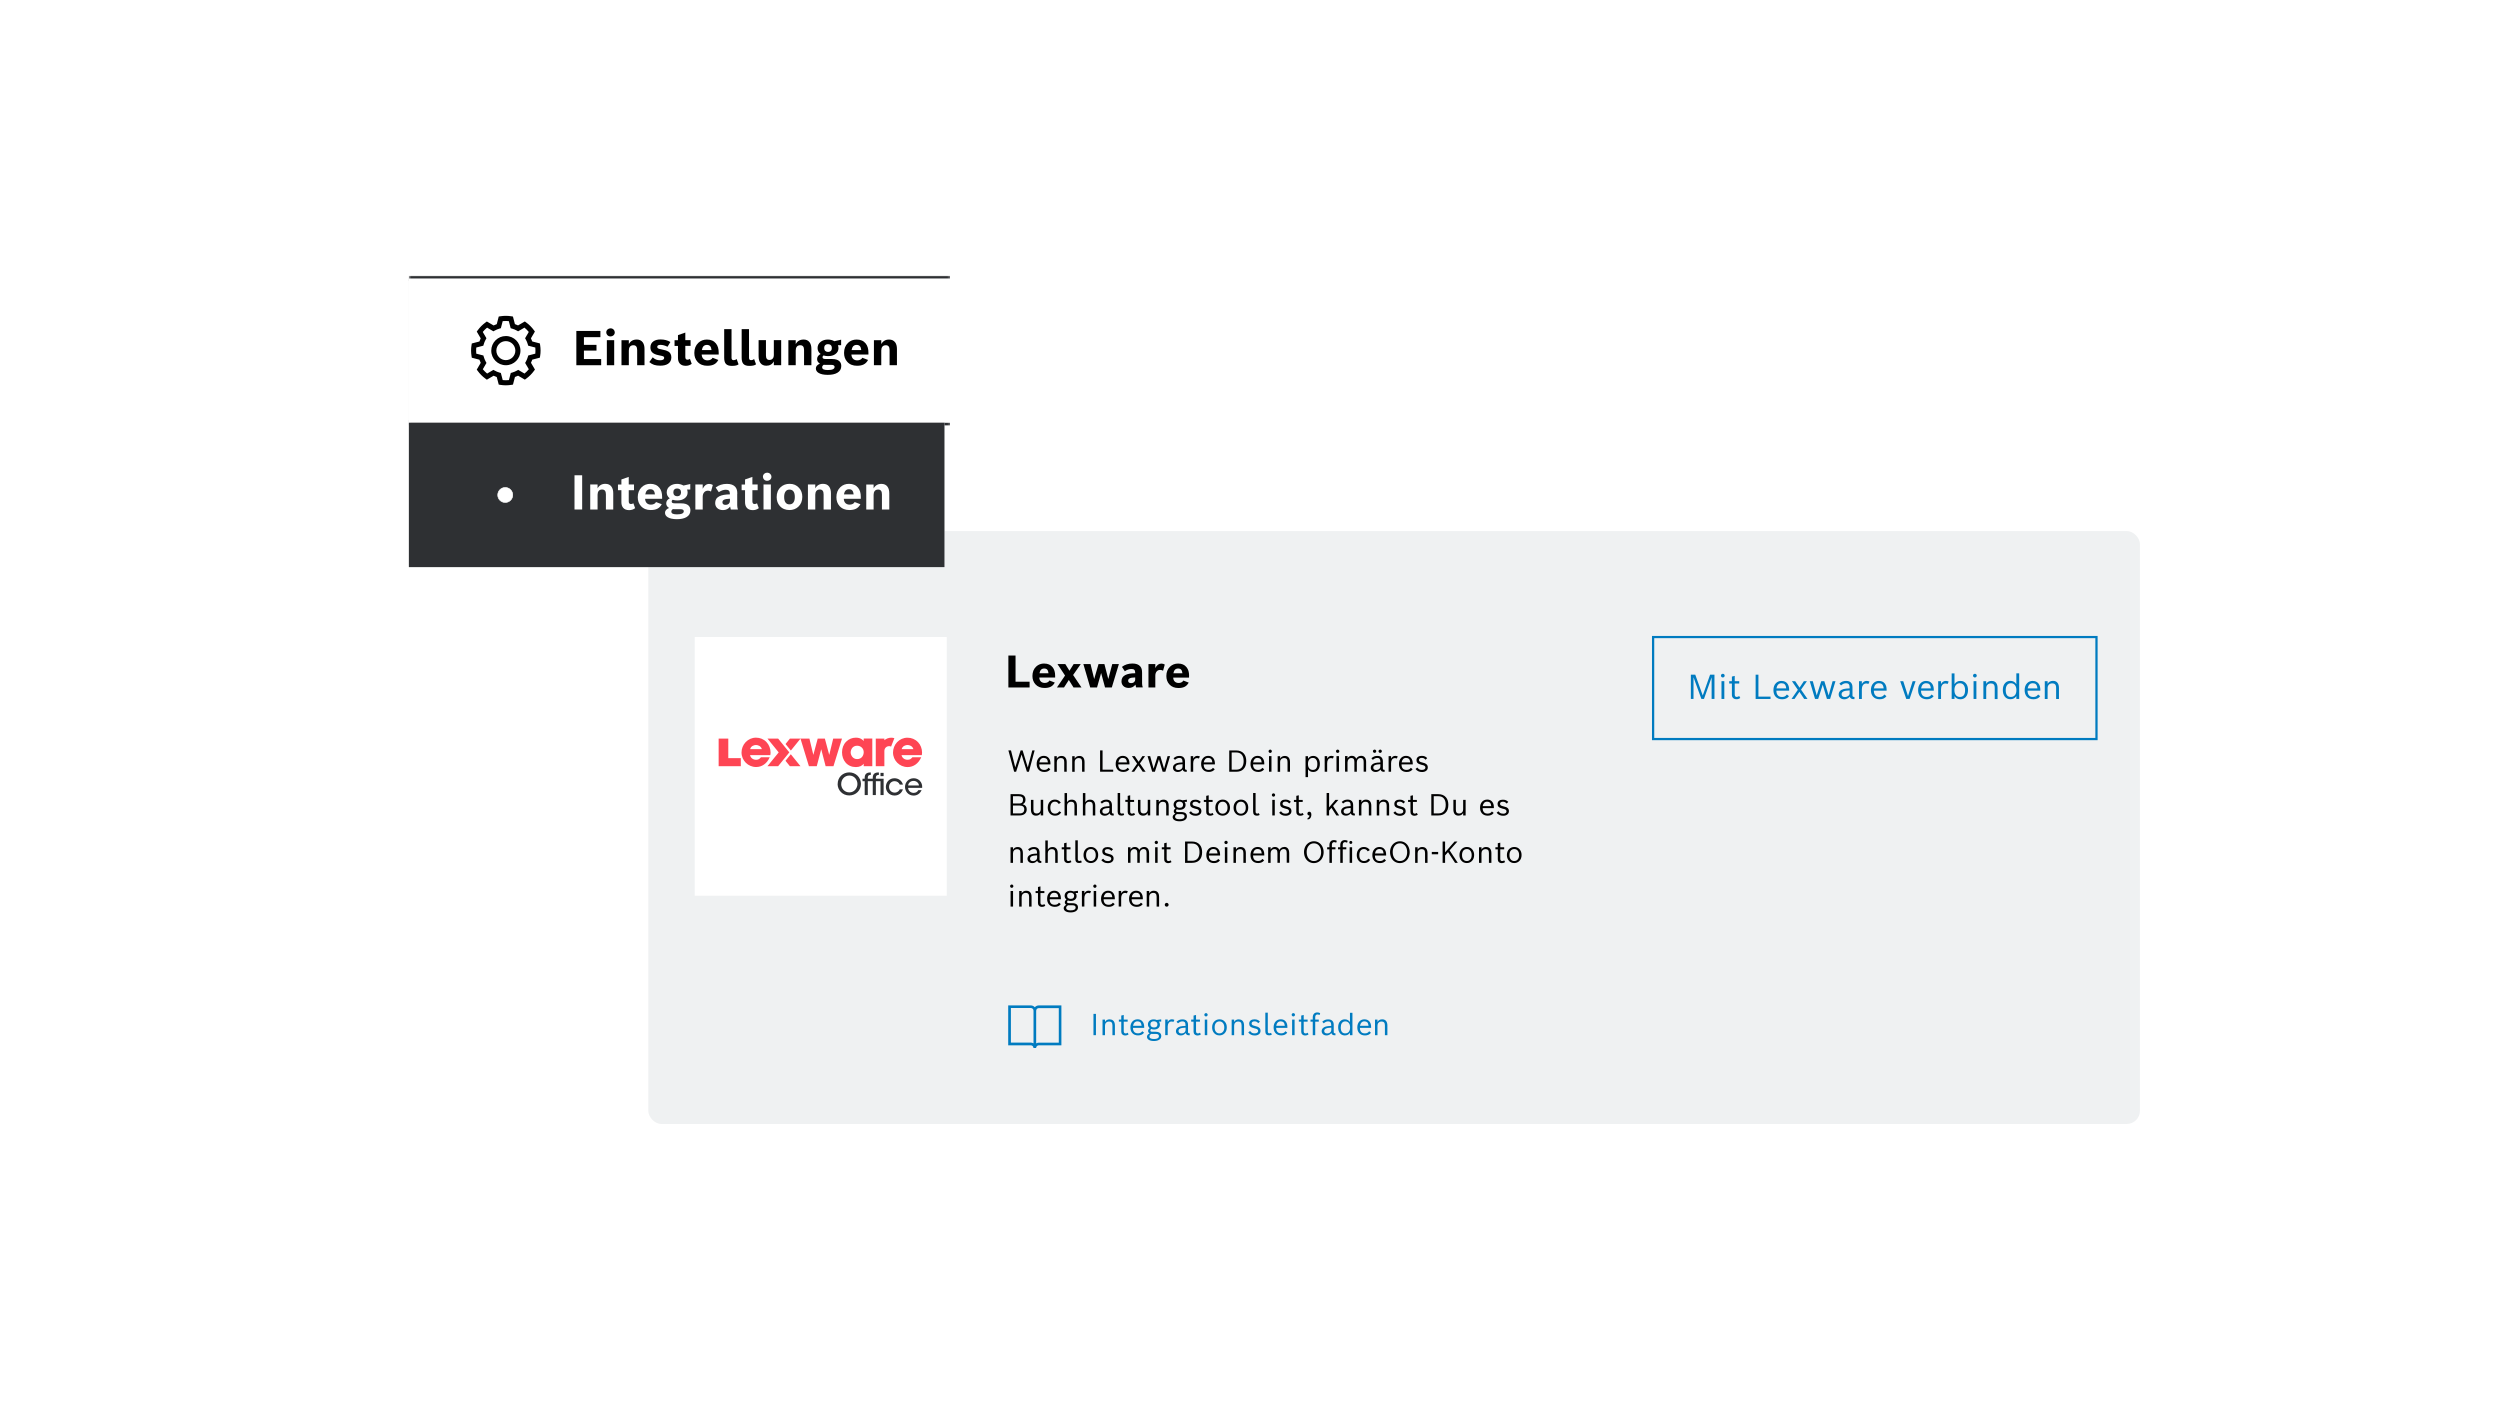 <?xml version='1.0' encoding='utf-8'?>
<svg xmlns="http://www.w3.org/2000/svg" id="Layer_1" width="555" height="312" version="1.1" viewBox="0 0 555 312">
  
  <defs>
    <filter id="drop-shadow-6" x="-2.18" y="-31.11" width="570" height="373" filterUnits="userSpaceOnUse">
      <feOffset dx="0" dy="0" />
      <feGaussianBlur result="blur" stdDeviation="20" />
      <feFlood flood-color="#000" flood-opacity=".1" />
      <feComposite in2="blur" operator="in" />
      <feComposite in="SourceGraphic" in2="blur" />
    </filter>
    <mask id="mask" x="90.77" y="61.01" width="120.55" height="33.98" maskUnits="userSpaceOnUse">
      <g id="path-133-outside-1_828_11683">
        <path d="M90.77,61.01h120.55v33.98h-120.55v-33.98Z" fill="#fff" />
        <path d="M90.77,61.82h120.13v32.04h-120.13v-32.04Z" />
      </g>
    </mask>
  </defs>
  <rect x="58.4" y="29.46" width="449.03" height="252.43" rx="10.49" ry="10.49" shape-rendering="crispEdges" fill="#fff" filter="url(#drop-shadow-6)" />
  <rect x="143.92" y="117.9" width="331.15" height="131.62" rx="2.93" ry="2.93" fill="#eff1f2" />
  <path d="M154.23,141.42h55.95v57.43h-55.95v-57.43Z" fill="#fff" />
  <path d="M175.56,167.44l-1.18,1.45.97,1.2h2.35l-2.15-2.66ZM170.88,168.11h-1.95l-.02.02c-.26.33-.54.54-1.05.54-.69,0-1.22-.41-1.35-1.03h4.5v-.05s.01-.04.02-.06c.02-.12.04-.22.04-.43,0-.91-.33-1.75-.92-2.37-.6-.63-1.42-.97-2.31-.97s-1.7.36-2.31,1c-.58.61-.91,1.45-.91,2.28,0,1.79,1.45,3.24,3.24,3.24.64,0,1.24-.19,1.75-.55.52-.36.95-.9,1.24-1.56l.03-.07h0ZM166.53,166.31c.19-.73.9-.92,1.3-.92s1.11.2,1.3.92h-2.6ZM185,163.97h-.04v.04s-.87,3.58-.87,3.58l-.96-3.58v-.04h-1.61v.04s-.96,3.58-.96,3.58l-.86-3.58v-.04h-1.99l.02.07,1.84,6.02v.04h1.76v-.04s.98-3.74.98-3.74l.97,3.74v.04h1.76v-.04s1.86-6.02,1.86-6.02l.02-.07h-1.93ZM191.79,163.97h-.05v.55c-.2-.27-.7-.76-1.73-.76-.82,0-1.58.31-2.15.88-.61.61-.93,1.43-.93,2.38,0,.88.29,1.7.81,2.29.56.64,1.35.98,2.27.98.38,0,.74-.07,1.05-.21.29-.13.52-.32.68-.54v.55h1.91v-6.13h-1.85,0ZM191.74,167.03c0,.6-.39,1.49-1.45,1.49s-1.44-.99-1.44-1.47c0-.36.13-.73.34-1,.18-.23.52-.5,1.09-.5.73,0,1.47.51,1.47,1.48M203.77,164.74c-.6-.63-1.42-.97-2.31-.97s-1.7.36-2.31,1c-.57.61-.9,1.45-.9,2.28,0,1.79,1.45,3.24,3.24,3.24.64,0,1.24-.19,1.75-.55.52-.36.95-.9,1.24-1.56l.03-.07h-1.95l-.02.02c-.26.33-.54.54-1.05.54-.69,0-1.22-.41-1.35-1.03h4.5v-.05s.01-.04.02-.06c.02-.12.04-.22.04-.43,0-.91-.33-1.75-.92-2.37h0ZM200.17,166.31c.19-.73.9-.92,1.3-.92s1.11.2,1.3.92h-2.6ZM197.86,163.77c-.29,0-.57.05-.83.15-.26.1-.5.24-.7.41v-.36h-1.91v6.13h1.91v-3.41c0-.19.05-.37.14-.53s.22-.28.38-.38c.16-.09.33-.14.53-.14.15,0,.3.03.44.1l.73-1.87c-.23-.07-.45-.1-.68-.1M177.65,163.97h-1.63,0-.66l-.97,1.2,1.18,1.45,2.15-2.66h-.06Z" fill="#fe4554" />
  <path d="M172.75,163.97l1.21,1.5,1.27,1.56-1.27,1.56-1.21,1.5h-2.37l1.22-1.5,1.27-1.56-1.27-1.56-1.22-1.5h2.37ZM161.68,168.3h2.78v1.8h-4.92v-6.13h2.14v4.33Z" fill="#fe4554" />
  <path d="M185.96,174.06c0-1.56,1.19-2.59,2.58-2.59,1.47,0,2.59,1.14,2.59,2.56s-1.11,2.56-2.6,2.56-2.58-1.17-2.58-2.53h0s0,0,0,0ZM186.74,174.04c0,1.03.76,1.87,1.82,1.87s1.79-.9,1.79-1.86-.71-1.88-1.79-1.88-1.81.87-1.81,1.86h0ZM200.44,175.23c-.22.79-.93,1.38-1.84,1.38-1.19,0-1.94-.91-1.94-1.92,0-1.08.82-1.92,1.91-1.92.87,0,1.65.53,1.88,1.41h-.71c-.19-.49-.64-.76-1.13-.76-.37,0-.63.11-.89.35-.21.21-.35.55-.35.92,0,.75.55,1.27,1.24,1.27.61,0,.99-.37,1.13-.73h.71ZM201.6,174.91c.03.73.67,1.11,1.22,1.11.49,0,.85-.23,1.05-.61h.72c-.17.4-.43.7-.73.9-.31.21-.67.31-1.03.31-1.19,0-1.92-.95-1.92-1.92,0-1.04.81-1.93,1.92-1.93.52,0,1,.19,1.34.53.43.43.61,1,.55,1.61h-3.1ZM204.01,174.37c-.03-.48-.51-1.02-1.2-1.01-.71,0-1.17.51-1.2,1.01h2.4ZM195.47,171.57h.69v.73h-.69v-.73Z" fill="#2e3033" />
  <path d="M195.47,172.88h-1.03v-.21c0-.63.43-.63.67-.64v-.55c-.51,0-1.36.06-1.36,1.15v.25h-1.1v-.21c0-.63.43-.63.67-.64v-.55c-.51,0-1.36.06-1.36,1.15v.25h-.49v.54h.49v3.09h.69v-3.09h1.1v3.09h.69v-3.09h1.03v3.09h.69v-3.63h-.69Z" fill="#2e3033" />
  <rect x="222.65" y="141.42" width="41.58" height="15" fill="none" />
  <path d="M263.98,150c0-.78-.19-1.41-.57-1.88-.43-.54-1.05-.81-1.86-.81-.71,0-1.31.23-1.79.68-.55.52-.83,1.22-.83,2.09,0,.73.22,1.34.65,1.83.5.56,1.18.83,2.03.83.56,0,1.02-.09,1.37-.27.38-.19.68-.5.91-.93l-1.19-.46c-.08.16-.21.3-.39.39-.18.1-.39.15-.63.15-.34,0-.61-.09-.82-.26-.25-.21-.39-.52-.41-.94h3.52v-.41ZM260.49,149.48c.07-.37.19-.64.36-.81.17-.17.4-.26.69-.26s.53.08.67.25c.15.16.25.44.29.81h-2.02Z" />
  <polygon points="225.45 145.53 223.86 145.53 223.86 152.62 228.57 152.62 228.57 151.34 225.45 151.34 225.45 145.53" />
  <path d="M231.82,147.3c-.71,0-1.31.23-1.79.68-.55.52-.83,1.22-.83,2.09,0,.73.22,1.34.65,1.83.5.56,1.18.83,2.03.83h0c.56,0,1.02-.09,1.37-.27.38-.19.68-.5.91-.93l-1.19-.46c-.08.17-.21.3-.39.39-.18.1-.39.15-.63.15-.34,0-.61-.09-.82-.26-.25-.21-.39-.52-.41-.94h3.52v-.41c0-.78-.19-1.41-.57-1.88-.43-.54-1.05-.81-1.86-.81ZM230.76,149.48c.07-.37.19-.64.36-.81.17-.17.4-.26.69-.26s.53.08.67.25c.15.16.25.44.29.81h-2.02Z" />
  <polygon points="246.04 150.75 245.18 147.43 243.87 147.43 242.91 150.75 242.1 147.43 240.51 147.43 242.03 152.62 243.54 152.62 244.45 149.4 245.32 152.62 246.82 152.62 248.39 147.43 246.92 147.43 246.04 150.75" />
  <path d="M253.54,149.36c0-.34-.03-.62-.09-.83-.06-.22-.16-.41-.31-.59-.36-.43-.94-.64-1.74-.64-.91,0-1.69.25-2.33.75l.64.97c.49-.34.98-.51,1.47-.51.29,0,.51.06.63.19.13.13.2.33.2.62v.14c-.96,0-1.69.14-2.19.4-.57.29-.85.75-.85,1.39,0,.41.13.75.39,1.02.29.3.7.45,1.23.45.62,0,1.11-.24,1.48-.73.05.28.09.49.14.61h1.47v-.06c-.09-.25-.14-.53-.14-.84v-2.35ZM252.02,150.84c0,.22-.08.41-.23.56-.17.17-.41.25-.72.25-.19,0-.35-.05-.46-.14-.11-.09-.16-.22-.16-.39,0-.23.11-.41.32-.52.25-.13.66-.2,1.24-.21v.46Z" />
  <path d="M256.48,148.31v-.88h-1.52v5.19h1.52v-2.61c0-.37.09-.67.26-.9.2-.26.47-.39.83-.39.22,0,.42.06.63.18l.38-1.37c-.22-.14-.47-.21-.76-.21-.57,0-1.01.33-1.34.99Z" />
  <polygon points="239.92 147.43 238.35 147.43 237.42 148.91 236.5 147.43 234.76 147.43 236.44 149.97 234.64 152.62 236.21 152.62 237.28 150.95 238.32 152.62 240.09 152.62 238.23 149.85 239.92 147.43" />
  <rect x="222.65" y="166.4" width="118.57" height="36.15" fill="none" />
  <polygon points="251.79 171.32 252.74 169.93 253.67 171.32 254.32 171.32 253.06 169.5 254.2 167.86 253.61 167.86 252.77 169.12 251.92 167.86 251.28 167.86 252.44 169.54 251.2 171.32 251.79 171.32" />
  <path d="M250.35,176.67v.9h-.53v.45h.53v2.22c0,.24.07.44.22.59.16.17.39.26.69.26.27,0,.5-.08.72-.24l-.21-.38c-.15.11-.3.16-.47.16-.26,0-.4-.16-.4-.49v-2.11h.87v-.45h-.87v-1.03l-.55.13Z" />
  <path d="M234.24,180.63c-.32,0-.58-.1-.76-.3-.21-.23-.31-.56-.31-1.01,0-.4.08-.71.24-.95.18-.27.45-.4.79-.4.18,0,.34.04.46.11.12.07.25.21.38.4l.46-.28c-.32-.46-.75-.69-1.3-.69-.44,0-.81.14-1.1.43-.33.33-.5.78-.5,1.36,0,.49.13.9.4,1.22.3.37.71.56,1.23.56.28,0,.53-.05.73-.14.25-.12.45-.31.63-.59l-.43-.25c-.21.34-.52.52-.91.52Z" />
  <path d="M232.06,186.57v4.98s.55,0,.55,0v-2.12c0-.26.07-.48.22-.64.17-.19.4-.28.7-.28.24,0,.41.06.53.18.13.14.2.36.2.68v2.18h.55v-2.14c0-.42-.09-.74-.26-.97-.2-.27-.49-.4-.89-.4-.49,0-.84.2-1.05.59v-2.05h-.55Z" />
  <path d="M236.33,176.05v4.98h.55v-2.12c0-.26.07-.48.22-.64.17-.19.4-.28.7-.28.24,0,.41.06.53.18.13.14.2.36.2.68v2.18h.55v-2.14c0-.42-.09-.74-.26-.97-.2-.27-.49-.4-.89-.4-.49,0-.84.2-1.05.59v-2.05h-.55Z" />
  <path d="M238.57,169.21c0-.26.07-.48.22-.64.17-.19.4-.28.7-.28.24,0,.41.06.53.18.13.14.2.36.2.68v2.18h.55v-2.14c0-.42-.09-.74-.26-.97-.2-.27-.49-.4-.88-.4-.49,0-.84.2-1.05.59v-.53h-.55v3.46h.55v-2.12Z" />
  <path d="M240.4,176.05v4.98h.55v-2.12c0-.26.07-.48.22-.64.17-.19.4-.28.7-.28.24,0,.41.06.53.18.13.14.2.36.2.68v2.18h.55v-2.14c0-.42-.09-.74-.26-.97-.2-.27-.49-.4-.89-.4-.49,0-.84.2-1.05.59v-2.05h-.55Z" />
  <path d="M234.61,169.21c0-.26.07-.48.22-.64.17-.19.4-.28.7-.28.24,0,.42.06.53.18.13.14.2.36.2.68v2.18h.55v-2.14c0-.42-.09-.74-.26-.97-.2-.27-.49-.4-.89-.4-.49,0-.84.2-1.05.59v-.53h-.55v3.46h.55v-2.12Z" />
  <polygon points="247.13 170.87 244.77 170.87 244.77 166.59 244.22 166.59 244.22 171.32 247.13 171.32 247.13 170.87" />
  <path d="M231.85,171.38c.6,0,1.04-.2,1.32-.61l-.4-.32c-.12.17-.26.29-.4.36-.14.07-.32.11-.53.11-.34,0-.59-.08-.77-.23-.12-.11-.21-.24-.27-.4-.06-.15-.09-.35-.09-.59h2.49v-.18c0-.5-.11-.9-.35-1.2-.26-.35-.64-.52-1.14-.52-.43,0-.79.15-1.08.44-.33.34-.49.79-.49,1.36,0,.5.13.91.39,1.22.31.37.75.56,1.32.56ZM231.72,168.26c.27,0,.47.07.62.2.16.15.26.42.3.79h-1.91c.12-.67.46-1,.99-1Z" />
  <path d="M226.53,189.37v2.18h.55v-2.14c0-.42-.09-.74-.26-.97-.2-.27-.49-.4-.88-.4-.49,0-.84.2-1.05.59v-.53h-.55v3.46h.55v-2.12c0-.26.07-.48.22-.64.17-.19.4-.28.7-.28.24,0,.41.06.53.18.13.14.2.36.2.68Z" />
  <path d="M230.98,191.57c.08,0,.14,0,.19,0v-.43c-.15,0-.25-.03-.31-.07-.06-.05-.08-.13-.08-.25v-1.54c0-.37-.09-.66-.28-.88-.21-.24-.53-.36-.95-.36-.26,0-.49.04-.7.12-.2.08-.41.22-.62.4l.32.36c.18-.16.34-.27.49-.33.15-.07.32-.1.5-.1.22,0,.38.06.49.16.12.13.19.33.19.62v.22c-.51.02-.9.06-1.17.13-.29.08-.51.2-.67.36-.19.18-.28.41-.28.68s.09.47.27.65c.2.2.48.3.82.3.41,0,.77-.17,1.06-.53.11.33.34.49.72.49ZM230.24,190.41c0,.2-.08.38-.23.52-.18.16-.41.24-.71.24-.2,0-.36-.05-.47-.14-.11-.09-.16-.22-.16-.4,0-.23.11-.4.32-.52.24-.13.66-.21,1.25-.23v.53Z" />
  <path d="M227.86,197.74c-.49,0-.84.2-1.05.59v-.53h-.55v3.46h.55v-2.12c0-.26.07-.48.22-.64.17-.19.4-.28.7-.28.24,0,.41.06.53.18.13.14.2.36.2.68v2.18h.55v-2.14c0-.42-.09-.74-.26-.97-.2-.27-.49-.4-.89-.4Z" />
  <path d="M231.38,200.86c-.27,0-.4-.16-.4-.49v-2.11h.87v-.45h-.87v-1.03l-.55.13v.9h-.53v.45h.53v2.22c0,.24.07.44.22.59.16.17.39.26.69.26.26,0,.5-.08.72-.24l-.21-.38c-.15.11-.3.16-.47.16Z" />
  <path d="M234.03,197.74c-.43,0-.79.15-1.08.44-.33.34-.49.79-.49,1.36,0,.5.13.91.39,1.22.31.37.75.56,1.32.56h0c.6,0,1.03-.2,1.32-.61l-.4-.32c-.12.17-.25.29-.4.36-.14.07-.32.11-.53.11-.34,0-.59-.08-.77-.23-.12-.11-.21-.24-.27-.4-.06-.15-.09-.35-.09-.59h2.49v-.18c0-.5-.11-.9-.35-1.2-.26-.35-.64-.52-1.14-.52ZM233.04,199.19c.12-.67.45-1,.99-1,.27,0,.47.07.62.2.16.15.26.42.3.79h-1.9Z" />
  <path d="M324.82,180.5v.53h.55v-3.46h-.55v2.11c0,.26-.07.48-.22.64-.17.19-.4.28-.7.28-.23,0-.4-.06-.51-.18-.13-.14-.19-.36-.19-.68v-2.18h-.55v2.14c0,.42.08.74.25.97.19.27.48.4.87.4.49,0,.84-.2,1.05-.59Z" />
  <path d="M329.94,188.03c-.49,0-.84.2-1.05.59v-.53h-.55v3.46h.55v-2.12c0-.26.07-.48.22-.64.17-.19.4-.28.7-.28.24,0,.41.06.53.18.13.14.2.36.2.68v2.18h.55v-2.14c0-.42-.09-.74-.26-.97-.2-.27-.49-.4-.89-.4Z" />
  <path d="M224.61,196.36c-.1,0-.19.04-.26.11-.07.07-.11.16-.11.26s.04.19.11.26c.07.07.16.11.26.11s.18-.04.25-.11.11-.16.11-.26-.04-.18-.11-.26c-.07-.07-.16-.11-.25-.11Z" />
  <path d="M229.42,179.75v-2.18h-.55v2.14c0,.42.08.74.25.97.19.27.48.4.87.4.49,0,.84-.2,1.05-.59v.53h.55v-3.46h-.55v2.11c0,.26-.07.48-.22.64-.17.19-.4.28-.7.28-.23,0-.4-.06-.51-.18-.13-.14-.19-.36-.19-.68Z" />
  <polygon points="225.58 171.32 226.79 167.51 227.97 171.32 228.42 171.32 229.69 166.59 229.17 166.59 228.17 170.38 227.02 166.59 226.58 166.59 225.39 170.36 224.44 166.59 223.86 166.59 225.14 171.32 225.58 171.32" />
  <path d="M325.65,188.03c-.45,0-.82.15-1.13.44-.35.34-.52.79-.52,1.35,0,.48.13.89.4,1.21.31.38.72.57,1.22.57.45,0,.82-.15,1.12-.44.35-.34.52-.79.52-1.35,0-.48-.14-.88-.4-1.21-.31-.38-.71-.57-1.22-.57ZM326.45,190.74c-.19.27-.47.41-.82.41-.3,0-.55-.1-.74-.31-.22-.24-.32-.58-.32-1.01,0-.39.08-.7.25-.94.19-.27.47-.4.83-.4.3,0,.54.11.73.32.22.25.33.58.33,1.01,0,.38-.08.69-.25.92Z" />
  <path d="M227.51,178.14c.1-.15.15-.35.15-.59,0-.83-.51-1.25-1.53-1.25h-1.79v4.73h1.97c.48,0,.85-.1,1.14-.31.32-.24.48-.58.48-1.04,0-.28-.06-.5-.19-.68-.14-.2-.38-.36-.72-.46.23-.11.39-.24.49-.4ZM227.39,179.69c0,.27-.08.48-.23.63-.17.17-.43.26-.77.26h-1.51v-1.75h1.45c.71,0,1.06.29,1.06.86ZM226.29,178.37h-1.41v-1.61h1.28c.31,0,.54.06.69.17.18.12.26.33.26.62,0,.55-.28.83-.83.83Z" />
  <rect x="224.35" y="197.8" width=".55" height="3.46" />
  <path d="M253.37,180.43c-.13-.14-.19-.36-.19-.68v-2.18h-.55v2.14c0,.42.08.74.25.97.19.27.48.4.87.4.49,0,.84-.2,1.05-.59v.53h.55v-3.46h-.55v2.11c0,.26-.07.48-.22.64-.17.19-.4.28-.7.28-.23,0-.4-.06-.51-.18Z" />
  <path d="M299.16,169.21c0-.26.07-.47.21-.64.16-.19.38-.29.65-.29.21,0,.37.06.47.18.12.14.18.36.18.68v2.18h.55v-2.12c0-.26.07-.47.21-.64.16-.19.38-.29.65-.29.21,0,.37.06.47.18.12.14.18.36.18.68v2.18h.55v-2.14c0-.4-.08-.73-.25-.97-.19-.27-.47-.41-.84-.41-.48,0-.85.22-1.1.65-.19-.43-.51-.65-.97-.65s-.76.2-.97.59v-.53h-.55v3.46h.55v-2.12Z" />
  <path d="M296.96,167.15c.1,0,.18-.04.26-.11.07-.07.11-.16.11-.26s-.04-.18-.11-.26c-.07-.07-.16-.11-.26-.11s-.19.04-.26.11c-.07.07-.11.16-.11.26s.04.19.11.26.16.11.26.11Z" />
  <path d="M305.16,167.14c.1,0,.19-.04.26-.11.08-.08.11-.16.11-.26s-.04-.18-.11-.25c-.08-.08-.16-.11-.26-.11s-.18.04-.26.11c-.07.07-.11.16-.11.25s.04.19.11.26c.08.07.16.11.26.11Z" />
  <rect x="296.7" y="167.86" width=".55" height="3.46" />
  <path d="M290.39,170.77c.26.41.64.61,1.14.61.42,0,.76-.14,1.03-.43.3-.33.45-.79.45-1.37,0-.5-.12-.9-.36-1.22-.27-.37-.64-.55-1.12-.55s-.88.21-1.15.63v-.57h-.55v4.66h.55v-1.76ZM290.62,168.66c.19-.27.47-.4.83-.4.29,0,.53.1.7.31.2.24.3.58.3,1.04,0,.88-.33,1.31-1,1.31-.32,0-.57-.1-.76-.3-.21-.23-.32-.58-.32-1.03,0-.39.08-.7.25-.93Z" />
  <path d="M306.41,167.14c.1,0,.18-.04.25-.11s.11-.16.11-.26-.04-.18-.11-.25c-.07-.08-.16-.11-.25-.11-.1,0-.19.04-.27.11-.08.07-.11.16-.11.25s.04.19.11.26c.08.07.16.11.27.11Z" />
  <path d="M337.4,188.6c-.31-.38-.71-.57-1.22-.57-.45,0-.82.15-1.13.44-.35.34-.52.79-.52,1.35,0,.48.13.89.4,1.21.31.38.72.57,1.22.57.44,0,.82-.15,1.12-.44.35-.34.52-.79.52-1.35,0-.48-.13-.88-.4-1.21ZM336.98,190.74c-.19.27-.47.41-.82.41-.3,0-.55-.1-.74-.31-.22-.24-.32-.58-.32-1.01,0-.39.08-.7.25-.94.19-.27.47-.4.83-.4.29,0,.54.11.73.32.22.25.33.58.33,1.01,0,.38-.09.69-.26.92Z" />
  <path d="M290.28,181.63v.31c.15-.02.26-.06.35-.1.09-.04.17-.11.24-.2.16-.19.25-.46.25-.8,0-.2-.04-.36-.12-.47-.08-.11-.19-.17-.34-.17-.12,0-.22.04-.3.12-.08.08-.12.18-.12.3s.04.23.12.3c.08.07.19.11.34.12-.02.31-.16.5-.42.58Z" />
  <path d="M333.66,180.63c-.23,0-.42-.04-.56-.11-.14-.08-.29-.22-.45-.42l-.4.33c.36.44.83.67,1.43.67.37,0,.67-.08.9-.25.27-.19.4-.45.4-.78,0-.28-.09-.51-.27-.67-.1-.09-.21-.16-.33-.21-.12-.05-.32-.11-.58-.17-.31-.08-.52-.15-.62-.22-.11-.08-.17-.2-.17-.35,0-.14.05-.25.14-.33.11-.09.28-.14.49-.14.17,0,.32.03.45.09.12.06.25.17.39.32l.36-.36c-.17-.18-.35-.31-.53-.38-.18-.08-.4-.12-.67-.12-.34,0-.61.07-.82.22-.24.17-.36.42-.36.74,0,.25.07.45.22.61.17.17.45.31.86.41.26.06.43.11.5.13.07.02.14.06.2.1.13.08.2.21.2.38,0,.16-.06.28-.18.37-.14.11-.34.16-.61.16Z" />
  <path d="M312.28,171.38h0c.6,0,1.04-.2,1.32-.61l-.4-.32c-.12.17-.25.29-.4.36s-.32.11-.53.11c-.34,0-.59-.08-.77-.23-.12-.11-.21-.24-.27-.4-.06-.15-.09-.35-.09-.59h2.49v-.18c0-.5-.12-.9-.35-1.2-.27-.35-.64-.52-1.14-.52-.43,0-.79.15-1.08.44-.33.34-.49.79-.49,1.36,0,.5.13.91.39,1.22.31.37.75.56,1.32.56ZM312.15,168.26c.27,0,.47.07.62.2.16.15.26.42.3.79h-1.91c.13-.67.46-1,.99-1Z" />
  <path d="M308.82,169.42c0-.32.07-.58.2-.78.15-.23.37-.34.66-.34.14,0,.27.03.4.1l.23-.46c-.17-.09-.36-.14-.56-.14-.4,0-.7.2-.93.61v-.55h-.55v3.46h.55v-1.9Z" />
  <path d="M312.05,180.06c0-.28-.09-.51-.27-.67-.1-.09-.21-.16-.33-.21-.12-.05-.31-.11-.58-.17-.31-.08-.52-.15-.62-.22-.11-.08-.17-.19-.17-.35,0-.14.05-.25.15-.33.11-.09.28-.14.49-.14.17,0,.32.03.45.09.12.06.25.17.39.32l.36-.36c-.17-.18-.35-.31-.53-.38-.18-.08-.4-.12-.67-.12-.34,0-.61.07-.82.22-.24.17-.36.42-.36.74,0,.25.07.45.22.61.17.17.45.31.87.41.26.06.43.11.5.13.07.02.14.06.2.1.13.08.2.21.2.38,0,.16-.06.28-.18.37-.14.11-.34.16-.61.16-.23,0-.42-.04-.56-.11-.14-.08-.29-.22-.45-.42l-.4.33c.36.44.83.67,1.43.67.37,0,.67-.08.9-.25.27-.19.4-.45.4-.78Z" />
  <path d="M265.39,180.63c-.23,0-.42-.04-.56-.11-.14-.08-.29-.22-.45-.42l-.4.33c.36.44.83.67,1.43.67.37,0,.67-.08.9-.25.27-.19.4-.45.4-.78,0-.28-.09-.51-.27-.67-.1-.09-.21-.16-.33-.21-.12-.05-.32-.11-.58-.17-.31-.08-.52-.15-.62-.22-.11-.08-.17-.19-.17-.35,0-.14.05-.25.15-.33.11-.09.28-.14.49-.14.17,0,.32.03.45.09.12.06.25.17.39.32l.36-.36c-.17-.18-.35-.31-.53-.38-.18-.08-.4-.12-.67-.12-.34,0-.61.07-.82.22-.24.17-.36.42-.36.74,0,.25.07.45.22.61.17.17.45.31.86.41.26.06.43.11.5.13.07.02.14.06.2.1.13.08.2.21.2.38,0,.16-.06.28-.18.37-.14.11-.34.16-.61.16Z" />
  <path d="M261.35,169.39c-.29.08-.51.2-.67.36-.19.18-.28.41-.28.68s.09.47.27.65c.2.2.48.3.82.3.41,0,.77-.17,1.06-.53.11.33.34.49.72.49.08,0,.14,0,.19,0v-.43c-.15,0-.25-.03-.31-.07-.06-.05-.08-.13-.08-.25v-1.54c0-.37-.09-.66-.28-.88-.21-.24-.53-.36-.95-.36-.26,0-.49.04-.7.12-.2.08-.41.22-.62.4l.32.36c.18-.16.34-.27.49-.33.15-.07.32-.1.5-.1.22,0,.38.05.49.16.12.13.19.33.19.62v.22c-.51.02-.9.06-1.17.13ZM262.52,170.18c0,.2-.08.38-.23.52-.18.16-.41.24-.71.24-.2,0-.36-.05-.47-.14-.11-.09-.16-.22-.16-.4,0-.23.11-.4.32-.52.24-.13.66-.21,1.25-.23v.53Z" />
  <path d="M284.18,169.21c0-.26.07-.48.22-.64.17-.19.4-.28.7-.28.24,0,.41.06.53.18.13.14.2.36.2.68v2.18h.55v-2.14c0-.42-.09-.74-.26-.97-.2-.27-.49-.4-.88-.4-.49,0-.84.2-1.05.59v-.53h-.55v3.46h.55v-2.12Z" />
  <rect x="256.44" y="188.09" width=".55" height="3.46" />
  <path d="M330.14,177.51c-.43,0-.79.15-1.08.44-.33.34-.49.79-.49,1.36,0,.5.13.91.39,1.22.31.37.75.55,1.32.55s1.04-.2,1.32-.61l-.4-.32c-.12.17-.25.29-.4.36-.14.07-.32.11-.53.11-.34,0-.59-.08-.76-.23-.12-.11-.21-.24-.27-.4-.06-.15-.09-.35-.09-.59h2.49v-.18c0-.5-.12-.9-.35-1.2-.27-.35-.64-.52-1.14-.52ZM329.15,178.97c.13-.67.46-1,.99-1,.27,0,.47.07.62.2.16.15.26.42.3.79h-1.91Z" />
  <polygon points="256.39 171.32 257.28 168.55 258.1 171.32 258.71 171.32 259.76 167.86 259.2 167.86 258.42 170.65 257.59 167.86 256.99 167.86 256.1 170.65 255.34 167.86 254.75 167.86 255.79 171.32 256.39 171.32" />
  <path d="M256.96,186.76c-.07-.07-.16-.11-.25-.11s-.19.04-.26.11c-.07.07-.11.16-.11.26s.04.19.11.26c.07.07.16.11.26.11s.18-.04.25-.11.11-.16.11-.26-.04-.18-.11-.26Z" />
  <path d="M264.89,169.42c0-.32.07-.58.2-.78.15-.23.37-.34.66-.34.14,0,.27.03.4.1l.23-.46c-.17-.09-.36-.14-.56-.14-.4,0-.7.2-.93.61v-.55h-.55v3.46h.55v-1.9Z" />
  <path d="M276,170.79c.44-.41.67-1.01.67-1.82,0-.69-.17-1.25-.52-1.66-.4-.47-.98-.71-1.73-.71h-1.53v4.73h1.52c.68,0,1.21-.18,1.6-.54ZM273.43,167.05h1.02c.5,0,.88.14,1.16.43.32.33.48.81.48,1.47,0,.58-.12,1.03-.37,1.36-.28.37-.7.56-1.27.56h-1.02v-3.82Z" />
  <path d="M281.99,167.15c.1,0,.18-.04.25-.11s.11-.16.11-.26-.04-.18-.11-.26c-.07-.07-.16-.11-.25-.11s-.19.04-.26.11c-.07.07-.11.16-.11.26s.04.19.11.26c.07.07.16.11.26.11Z" />
  <path d="M282.72,176.86c.1,0,.18-.04.25-.11s.11-.16.11-.26-.04-.18-.11-.26c-.07-.07-.16-.11-.25-.11s-.19.04-.26.11c-.07.07-.11.16-.11.26s.04.19.11.26c.07.07.16.11.26.11Z" />
  <rect x="282.45" y="177.57" width=".55" height="3.46" />
  <rect x="281.72" y="167.86" width=".55" height="3.46" />
  <path d="M333.46,191.15c-.27,0-.4-.16-.4-.49v-2.11h.87v-.45h-.87v-1.03l-.55.13v.9h-.53v.45h.53v2.22c0,.24.07.44.22.59.16.17.39.26.69.26.26,0,.5-.08.72-.24l-.21-.38c-.15.11-.3.16-.47.16Z" />
  <rect x="242.8" y="197.8" width=".55" height="3.46" />
  <path d="M271.45,177.51c-.45,0-.82.15-1.13.44-.35.34-.52.79-.52,1.35,0,.48.14.89.4,1.21.31.38.72.57,1.22.57.45,0,.82-.15,1.12-.44.35-.34.52-.79.52-1.35,0-.48-.13-.88-.4-1.21-.31-.38-.71-.57-1.22-.57ZM272.25,180.23c-.19.27-.47.41-.82.41-.3,0-.55-.1-.74-.31-.22-.24-.32-.58-.32-1.01,0-.39.08-.7.25-.94.19-.27.47-.4.83-.4h0c.29,0,.54.11.73.32.22.25.33.58.33,1.01,0,.38-.08.69-.25.92Z" />
  <path d="M306.48,170.85c.11.33.34.49.72.49.08,0,.14,0,.19,0v-.43c-.15,0-.25-.03-.31-.07-.06-.05-.08-.13-.08-.25v-1.54c0-.37-.09-.66-.28-.88-.21-.24-.53-.36-.95-.36-.26,0-.49.04-.7.12-.2.08-.41.22-.62.4l.32.36c.18-.16.34-.27.49-.33.15-.07.32-.1.5-.1.22,0,.38.05.49.16.12.13.19.33.19.62v.22c-.51.02-.9.06-1.17.13-.29.08-.51.2-.68.36-.18.18-.28.41-.28.68s.09.48.27.65c.2.2.48.3.82.3.41,0,.77-.17,1.06-.53ZM304.87,170.4c0-.23.11-.4.32-.52.24-.13.66-.21,1.25-.23v.53c0,.2-.08.38-.23.52-.18.16-.41.24-.71.24-.2,0-.36-.05-.47-.14-.11-.09-.16-.22-.16-.4Z" />
  <path d="M279.32,171.38c.6,0,1.04-.2,1.32-.61l-.4-.32c-.12.17-.26.29-.4.36-.14.07-.32.11-.53.11-.34,0-.59-.08-.77-.23-.12-.11-.21-.24-.27-.4-.06-.15-.09-.35-.09-.59h2.49v-.18c0-.5-.11-.9-.35-1.2-.26-.35-.64-.52-1.14-.52-.43,0-.79.15-1.08.44-.33.34-.49.79-.49,1.36,0,.5.13.91.39,1.22.31.37.75.55,1.32.55ZM279.18,168.26c.27,0,.47.07.62.2.16.15.26.42.3.79h-1.91c.13-.67.46-1,.99-1Z" />
  <path d="M275.43,188.03c-.49,0-.84.2-1.05.59v-.53h-.55v3.46h.55v-2.12c0-.26.07-.48.22-.64.17-.19.4-.28.7-.28.24,0,.41.06.53.18.13.14.2.36.2.68v2.18h.55v-2.14c0-.42-.09-.74-.26-.97-.2-.27-.49-.4-.89-.4Z" />
  <path d="M275.5,177.51c-.45,0-.82.15-1.13.44-.35.34-.52.79-.52,1.35,0,.48.13.89.4,1.21.31.38.72.57,1.22.57.45,0,.82-.15,1.12-.44.35-.34.52-.79.52-1.35,0-.48-.13-.88-.4-1.21-.31-.38-.71-.57-1.22-.57ZM276.3,180.23c-.19.27-.47.41-.82.41-.3,0-.55-.1-.74-.31-.22-.24-.32-.58-.32-1.01,0-.39.08-.7.25-.94.19-.27.47-.4.83-.4.29,0,.54.11.73.32.22.25.33.58.33,1.01,0,.38-.08.69-.25.92Z" />
  <path d="M307.24,177.51c-.49,0-.84.2-1.05.59v-.53h-.55v3.46h.55v-2.12c0-.26.07-.48.22-.64.17-.19.4-.28.7-.28.24,0,.41.06.53.18.13.14.2.36.2.68v2.18h.55v-2.14c0-.42-.09-.74-.26-.97-.2-.27-.49-.4-.88-.4Z" />
  <path d="M272.18,186.65c-.1,0-.19.04-.26.11-.07.07-.11.16-.11.26s.04.19.11.26.16.11.26.11.18-.04.26-.11c.07-.07.11-.16.11-.26s-.03-.18-.11-.26c-.07-.07-.16-.11-.26-.11Z" />
  <rect x="271.92" y="188.09" width=".55" height="3.46" />
  <path d="M269.67,170.77l-.4-.32c-.12.17-.25.29-.4.36-.14.07-.32.11-.53.11-.34,0-.59-.08-.76-.23-.12-.11-.21-.24-.27-.4-.06-.15-.09-.35-.09-.59h2.49v-.18c0-.5-.12-.9-.35-1.2-.27-.35-.64-.52-1.14-.52-.43,0-.79.15-1.08.44-.33.34-.49.79-.49,1.36,0,.5.13.91.39,1.22.31.37.75.55,1.32.55s1.04-.2,1.32-.61ZM268.22,168.26c.27,0,.48.07.62.2.16.15.26.42.3.79h-1.91c.13-.67.46-1,.99-1Z" />
  <path d="M264.61,186.82h-1.53v4.73h1.52c.68,0,1.21-.18,1.6-.54.45-.41.67-1.01.67-1.82,0-.69-.17-1.25-.52-1.66-.4-.47-.98-.71-1.73-.71ZM265.92,190.53c-.28.37-.7.56-1.27.56h-1.02v-3.82h1.02c.5,0,.88.14,1.16.43.32.33.48.81.48,1.47,0,.58-.12,1.03-.37,1.36Z" />
  <path d="M306.23,188.03c-.43,0-.79.15-1.08.44-.33.34-.49.79-.49,1.36,0,.5.13.91.39,1.22.31.37.75.56,1.32.56s1.03-.2,1.32-.61l-.4-.32c-.12.17-.25.29-.4.36-.14.07-.32.11-.53.11-.34,0-.59-.08-.77-.23-.12-.11-.21-.24-.27-.4-.06-.15-.09-.35-.09-.59h2.49v-.18c0-.5-.11-.9-.35-1.2-.26-.35-.64-.52-1.14-.52ZM305.25,189.48c.12-.67.45-1,.99-1,.27,0,.48.07.62.2.16.15.26.42.3.79h-1.91Z" />
  <path d="M268,180.83c.16.17.39.26.69.26.26,0,.5-.08.72-.24l-.21-.38c-.15.11-.3.16-.47.16-.26,0-.4-.16-.4-.49v-2.11h.87v-.45h-.87v-1.03l-.55.13v.9h-.53v.45h.53v2.22c0,.24.07.44.22.59Z" />
  <path d="M269.37,188.03c-.43,0-.79.15-1.08.44-.33.34-.49.79-.49,1.36,0,.5.13.91.39,1.22.31.37.75.56,1.32.56s1.04-.2,1.32-.61l-.4-.32c-.12.17-.25.29-.4.36-.14.07-.32.11-.53.11-.34,0-.59-.08-.77-.23-.12-.11-.21-.24-.27-.4-.06-.15-.09-.35-.09-.59h2.49v-.18c0-.5-.11-.9-.35-1.2-.26-.35-.64-.52-1.14-.52ZM268.39,189.48c.12-.67.46-1,.99-1,.27,0,.47.07.62.2.16.15.26.42.3.79h-1.91Z" />
  <path d="M303.28,177.51c-.49,0-.84.2-1.05.59v-.53h-.55v3.46h.55v-2.12c0-.26.07-.48.22-.64.17-.19.4-.28.7-.28.24,0,.41.06.53.18.13.14.2.36.2.68v2.18h.55v-2.14c0-.42-.09-.74-.26-.97-.2-.27-.49-.4-.89-.4Z" />
  <polygon points="295.06 179.95 295.58 179.34 296.67 181.03 297.29 181.03 295.94 178.93 297.12 177.57 296.47 177.57 295.06 179.23 295.06 176.05 294.51 176.05 294.51 181.03 295.06 181.03 295.06 179.95" />
  <path d="M294.63,169.42c0-.32.07-.58.2-.78.15-.23.37-.34.66-.34.14,0,.27.03.4.1l.23-.46c-.17-.09-.36-.14-.56-.14-.4,0-.7.2-.93.61v-.55h-.55v3.46h.55v-1.9Z" />
  <path d="M295.44,186.75c-.2.2-.31.48-.31.86v.48h-.5v.46h.5v3h.55v-3h.79v-.46h-.79v-.54c0-.19.04-.33.13-.44.09-.11.21-.16.37-.16.13,0,.28.04.45.13l.14-.42c-.19-.11-.4-.16-.62-.16-.3,0-.54.08-.72.25Z" />
  <path d="M292.81,187.08c-.34-.21-.71-.32-1.12-.32s-.79.11-1.13.32c-.33.21-.59.49-.78.85-.19.37-.29.78-.29,1.23s.09.89.28,1.27c.19.37.44.65.77.86.34.21.71.32,1.13.32s.79-.11,1.12-.32c.33-.21.59-.49.77-.86.19-.37.29-.79.29-1.25s-.1-.87-.29-1.25c-.19-.36-.44-.65-.77-.86ZM292.9,190.54c-.3.41-.7.61-1.22.61-.45,0-.82-.16-1.1-.48-.33-.37-.5-.87-.5-1.51,0-.54.13-.98.39-1.33.3-.41.71-.61,1.22-.61.44,0,.81.16,1.1.47.33.37.5.86.5,1.49,0,.55-.13,1-.39,1.36Z" />
  <path d="M297.85,186.75c-.2.2-.31.48-.31.86v.48h-.5v.46h.5v3h.55v-3h.79v-.46h-.79v-.54c0-.19.04-.33.13-.44.09-.11.21-.16.37-.16.13,0,.28.04.46.13l.14-.42c-.19-.11-.4-.16-.62-.16-.3,0-.54.08-.72.25Z" />
  <rect x="299.62" y="188.09" width=".55" height="3.46" />
  <path d="M288.73,180.63c-.27,0-.4-.16-.4-.49v-2.11h.87v-.45h-.87v-1.03l-.55.13v.9h-.53v.45h.53v2.22c0,.24.07.44.22.59.16.17.39.26.69.26.26,0,.5-.08.72-.24l-.21-.38c-.15.11-.3.16-.47.16Z" />
  <path d="M279.18,188.03c-.43,0-.79.15-1.08.44-.33.34-.49.79-.49,1.36,0,.5.13.91.39,1.22.31.37.75.55,1.32.55s1.04-.2,1.32-.61l-.4-.32c-.12.17-.25.29-.4.36-.14.07-.32.11-.53.11-.34,0-.59-.08-.77-.23-.12-.11-.21-.24-.27-.4-.06-.15-.09-.35-.09-.59h2.49v-.18c0-.5-.11-.9-.35-1.2-.26-.35-.64-.52-1.14-.52ZM278.2,189.48c.12-.67.46-1,.99-1,.27,0,.47.07.62.2.16.15.26.42.3.79h-1.91Z" />
  <path d="M302.84,191.15c-.32,0-.58-.1-.76-.3-.21-.23-.31-.56-.31-1.01,0-.4.08-.71.24-.95.18-.27.44-.4.79-.4.19,0,.34.04.46.11.12.07.25.21.38.4l.46-.28c-.32-.46-.75-.69-1.3-.69-.44,0-.81.14-1.1.43-.33.33-.5.78-.5,1.36,0,.49.13.9.4,1.22.3.37.71.56,1.23.56h0c.28,0,.53-.05.73-.14.25-.12.45-.31.63-.59l-.43-.25c-.21.34-.52.52-.91.52Z" />
  <path d="M285.12,188.03c-.48,0-.85.22-1.1.65-.19-.43-.51-.65-.97-.65s-.76.2-.97.59v-.53h-.55v3.46h.55v-2.12c0-.26.07-.47.21-.64.16-.19.38-.29.65-.29.21,0,.37.06.47.18.12.14.18.36.18.68v2.18h.55v-2.12c0-.26.07-.47.21-.64.16-.19.38-.29.65-.29.21,0,.37.06.47.18.12.14.18.36.18.68v2.18h.55v-2.14c0-.4-.08-.73-.25-.97-.19-.27-.47-.41-.84-.41Z" />
  <path d="M300.4,180.29v-1.54c0-.37-.09-.66-.28-.88-.21-.24-.53-.36-.95-.36-.26,0-.49.04-.7.12-.2.08-.41.22-.62.4l.32.36c.18-.16.34-.27.49-.33.15-.07.32-.1.5-.1.22,0,.38.05.49.16.13.13.19.33.19.62v.22c-.51.02-.9.06-1.17.13-.29.08-.51.2-.67.36-.19.18-.28.41-.28.68s.09.47.27.65c.2.2.48.3.82.3.41,0,.77-.17,1.06-.53.11.33.34.49.72.49.08,0,.14,0,.19,0v-.43c-.15,0-.25-.03-.31-.07-.06-.05-.08-.13-.08-.25ZM299.86,179.89c0,.2-.08.38-.23.52-.18.16-.41.24-.71.24-.2,0-.36-.05-.47-.14-.11-.09-.17-.22-.17-.4,0-.23.11-.4.32-.52.24-.13.66-.21,1.25-.23v.53Z" />
  <path d="M286.1,179.17c-.12-.05-.32-.11-.58-.17-.31-.08-.52-.15-.62-.22-.11-.08-.17-.19-.17-.35,0-.14.05-.25.15-.33.11-.09.28-.14.49-.14.17,0,.32.03.45.09.12.06.25.17.39.32l.36-.36c-.17-.18-.35-.31-.53-.38-.18-.08-.4-.12-.67-.12-.34,0-.61.07-.82.22-.24.17-.36.42-.36.74,0,.25.07.45.22.61.17.17.45.31.86.41.26.06.43.11.5.13.07.02.14.06.2.1.13.08.2.21.2.38,0,.16-.06.28-.18.37-.14.11-.34.16-.61.16-.23,0-.42-.04-.56-.11-.14-.08-.29-.22-.45-.42l-.4.33c.36.44.83.67,1.43.67.37,0,.67-.08.9-.25.27-.19.4-.45.4-.78,0-.28-.09-.51-.27-.67-.1-.09-.21-.16-.33-.21Z" />
  <path d="M278.19,176.05v4.12c0,.61.28.91.84.91.23,0,.43-.05.61-.16l-.18-.41c-.1.08-.21.11-.34.11-.25,0-.38-.14-.38-.41v-4.17h-.55Z" />
  <path d="M240.73,198.35v-.56h-.55v3.46h.55v-1.9c0-.32.07-.58.2-.78.15-.23.37-.34.66-.34.14,0,.27.03.4.1l.23-.46c-.17-.09-.36-.14-.56-.14-.4,0-.71.2-.93.61Z" />
  <path d="M245.27,181.09c.41,0,.77-.17,1.06-.53.11.33.34.49.72.49.08,0,.14,0,.19,0v-.43c-.15,0-.25-.03-.31-.07-.06-.05-.08-.13-.08-.25v-1.54c0-.37-.09-.66-.28-.88-.21-.24-.53-.36-.95-.36-.26,0-.49.04-.7.12-.2.08-.41.22-.62.4l.32.36c.18-.16.34-.27.49-.33.15-.07.32-.1.5-.1.22,0,.38.06.49.16.13.13.19.33.19.62v.22c-.51.02-.9.06-1.17.13-.29.08-.51.2-.67.36-.19.18-.28.41-.28.68s.09.47.27.65c.2.2.48.3.82.3ZM245.04,179.59c.24-.13.66-.21,1.25-.23v.53c0,.2-.08.38-.23.52-.18.16-.41.24-.71.24-.2,0-.36-.05-.47-.14-.11-.09-.16-.22-.16-.4,0-.23.11-.4.32-.52Z" />
  <path d="M243.07,196.36c-.1,0-.19.04-.26.11-.07.07-.11.16-.11.26s.04.19.11.26.16.11.26.11.18-.04.25-.11c.07-.07.11-.16.11-.26s-.04-.18-.11-.26c-.07-.07-.16-.11-.25-.11Z" />
  <path d="M320.86,180.49c.45-.41.67-1.01.67-1.82,0-.69-.17-1.25-.52-1.66-.4-.47-.98-.71-1.73-.71h-1.53v4.73h1.52c.68,0,1.21-.18,1.6-.54ZM318.29,176.76h1.02c.5,0,.88.14,1.16.43.32.33.48.81.48,1.47,0,.58-.12,1.03-.37,1.36-.28.37-.7.56-1.27.56h-1.02v-3.82Z" />
  <path d="M242.19,188.03c-.45,0-.82.15-1.13.44-.35.34-.52.79-.52,1.35,0,.48.13.89.4,1.21.31.38.72.57,1.22.57.44,0,.82-.15,1.12-.44.35-.34.52-.79.52-1.35,0-.48-.13-.88-.4-1.21-.31-.38-.71-.57-1.22-.57ZM242.99,190.74c-.19.27-.47.41-.82.41-.3,0-.55-.1-.74-.31-.22-.24-.32-.58-.32-1.01,0-.39.08-.7.25-.94.19-.27.47-.4.83-.4h0c.29,0,.54.11.73.32.22.25.33.58.33,1.01,0,.38-.08.69-.26.92Z" />
  <path d="M245.9,191.15c-.23,0-.42-.04-.56-.11-.14-.08-.29-.22-.45-.42l-.4.33c.36.44.83.67,1.43.67.37,0,.67-.08.9-.25.27-.19.4-.45.4-.78,0-.28-.09-.51-.27-.67-.1-.09-.21-.16-.33-.21-.12-.05-.31-.11-.58-.17-.31-.08-.52-.15-.62-.22-.11-.08-.17-.19-.17-.35,0-.14.05-.25.15-.33.11-.09.28-.14.49-.14.17,0,.32.03.45.09.12.06.25.17.39.32l.36-.36c-.17-.18-.35-.31-.53-.38-.18-.08-.4-.12-.67-.12-.34,0-.61.07-.82.22-.24.17-.36.42-.36.74,0,.25.07.45.22.61.17.17.45.31.87.41.26.06.43.11.5.13.07.02.14.06.2.1.13.08.2.21.2.38,0,.16-.06.28-.18.37-.14.11-.34.16-.61.16Z" />
  <path d="M316.38,169.46c-.12-.05-.32-.11-.58-.17-.31-.08-.52-.15-.62-.22-.11-.08-.17-.19-.17-.35,0-.14.05-.25.14-.33.11-.09.28-.14.49-.14.17,0,.32.03.45.09.12.06.25.17.39.32l.36-.36c-.17-.18-.35-.31-.53-.38-.18-.08-.4-.12-.67-.12-.34,0-.61.07-.82.22-.24.17-.36.42-.36.74,0,.25.07.45.22.61.17.17.45.31.86.41.26.06.43.11.5.13.07.02.14.06.2.1.13.08.2.21.2.38,0,.16-.06.28-.18.37-.14.11-.34.16-.61.16-.23,0-.42-.04-.56-.11-.14-.08-.29-.22-.45-.42l-.4.33c.36.44.83.67,1.43.67.37,0,.67-.08.9-.25.27-.19.4-.45.4-.78,0-.28-.09-.51-.27-.67-.1-.09-.21-.16-.33-.21Z" />
  <polygon points="323.55 186.82 322.91 186.82 320.81 189.22 320.81 186.82 320.26 186.82 320.26 191.55 320.81 191.55 320.81 189.91 321.46 189.17 323.02 191.55 323.63 191.55 321.81 188.78 323.55 186.82" />
  <path d="M299.88,186.68c-.09,0-.17.03-.24.1-.06.06-.09.14-.09.24s.03.17.09.24c.06.06.14.09.24.09s.17-.03.23-.09c.06-.06.1-.14.1-.24s-.03-.17-.1-.24c-.06-.06-.14-.1-.23-.1Z" />
  <path d="M238.09,200.51h-.69c-.19,0-.32-.02-.4-.06-.07-.04-.11-.12-.11-.23s.06-.22.18-.33c.19.08.4.12.63.12.38,0,.68-.09.91-.26.27-.2.4-.48.4-.84,0-.25-.08-.47-.23-.66h.52v-.49l-.99.14c-.22-.1-.45-.15-.69-.15-.35,0-.64.09-.87.27-.26.21-.4.49-.4.85,0,.33.14.62.42.85-.25.15-.38.34-.38.59s.11.44.34.56c-.39.18-.59.43-.59.74,0,.27.12.49.36.66.28.19.67.29,1.17.29.47,0,.85-.09,1.14-.26.33-.2.5-.49.5-.85,0-.28-.09-.5-.27-.66-.21-.18-.53-.27-.94-.27ZM237.08,198.38c.14-.14.33-.21.59-.21.22,0,.41.06.55.17.16.13.24.3.24.53,0,.21-.06.37-.17.48-.13.14-.33.2-.59.2-.23,0-.42-.06-.56-.16-.16-.13-.24-.31-.24-.54,0-.2.06-.36.18-.48ZM237.69,202.11c-.67,0-1-.19-1-.57,0-.24.15-.43.44-.58.07,0,.14.01.22.01h.75c.46,0,.69.16.69.48,0,.43-.36.65-1.08.65Z" />
  <path d="M246,197.74c-.43,0-.79.15-1.08.44-.33.34-.49.79-.49,1.36,0,.5.13.91.39,1.22.31.37.75.56,1.32.56.6,0,1.04-.2,1.32-.61l-.4-.32c-.12.17-.25.29-.4.36s-.32.11-.53.11c-.34,0-.59-.08-.77-.23-.12-.11-.21-.24-.27-.4-.06-.15-.09-.35-.09-.59h2.49v-.18c0-.5-.12-.9-.35-1.2-.27-.35-.64-.52-1.14-.52ZM245.02,199.19c.13-.67.46-1,.99-1,.27,0,.47.07.62.2.16.15.26.42.3.79h-1.91Z" />
  <rect x="317.86" y="189.13" width="1.41" height=".52" />
  <path d="M239.65,191.14c-.25,0-.38-.14-.38-.41v-4.17h-.55v4.12c0,.61.28.91.84.91.23,0,.43-.05.61-.16l-.18-.41c-.1.08-.21.11-.34.11Z" />
  <path d="M236.23,190.76c0,.24.07.44.22.59.16.17.39.26.69.26.26,0,.5-.08.72-.24l-.21-.38c-.15.11-.3.16-.47.16-.27,0-.4-.16-.4-.49v-2.11h.87v-.45h-.87v-1.03l-.55.13v.9h-.53v.45h.53v2.22Z" />
  <path d="M249.57,180.92l-.18-.41c-.1.08-.21.11-.34.11-.25,0-.38-.14-.38-.41v-4.17h-.55v4.12c0,.61.28.91.84.91.23,0,.43-.05.61-.16Z" />
  <path d="M258.7,178.17c.13.14.2.36.2.68v2.18h.55v-2.14c0-.42-.09-.74-.26-.97-.2-.27-.49-.4-.89-.4-.49,0-.84.2-1.05.59v-.53h-.55v3.46h.55v-2.12c0-.26.07-.48.22-.64.17-.19.4-.28.7-.28.24,0,.41.06.53.18Z" />
  <path d="M259,200.44c-.12,0-.22.04-.3.12s-.12.18-.12.3.04.22.12.3c.08.08.18.12.3.12s.22-.04.3-.12c.08-.08.13-.18.13-.3s-.04-.22-.13-.3c-.08-.08-.18-.13-.3-.13Z" />
  <path d="M256.17,197.74c-.49,0-.84.2-1.05.59v-.53h-.55v3.46h.55v-2.12c0-.26.07-.48.22-.64.17-.19.4-.28.7-.28.24,0,.41.06.53.18.13.14.2.36.2.68v2.18h.55v-2.14c0-.42-.09-.74-.26-.97-.2-.27-.49-.4-.88-.4Z" />
  <path d="M311.91,187.08c-.34-.21-.71-.32-1.12-.32s-.79.11-1.13.32c-.33.21-.59.49-.78.85-.19.37-.29.78-.29,1.23s.1.89.28,1.27c.19.37.44.65.77.86.34.21.71.32,1.13.32s.79-.11,1.12-.32c.33-.21.59-.49.77-.86.19-.37.29-.79.29-1.25s-.1-.87-.29-1.25c-.18-.36-.44-.65-.77-.86ZM312,190.54c-.3.41-.7.61-1.22.61-.45,0-.82-.16-1.1-.48-.33-.37-.5-.87-.5-1.51,0-.54.13-.98.39-1.33.3-.41.71-.61,1.22-.61.44,0,.81.16,1.1.47.33.37.5.86.5,1.49,0,.55-.13,1-.39,1.36Z" />
  <path d="M255.1,191.55v-2.14c0-.4-.08-.73-.25-.97-.19-.27-.47-.41-.84-.41-.48,0-.85.22-1.1.65-.19-.43-.51-.65-.97-.65s-.76.2-.97.59v-.53h-.55v3.46h.55v-2.12c0-.26.07-.47.21-.64.16-.19.38-.29.65-.29.21,0,.37.06.47.18.12.14.18.36.18.68v2.18h.55v-2.12c0-.26.07-.47.21-.64.16-.19.38-.29.65-.29.21,0,.37.06.47.18.12.14.18.36.18.68v2.18h.55Z" />
  <path d="M259.4,191.15c-.26,0-.4-.16-.4-.49v-2.11h.87v-.45h-.87v-1.03l-.55.13v.9h-.53v.45h.53v2.22c0,.24.07.44.22.59.16.17.4.26.69.26.26,0,.5-.08.72-.24l-.21-.38c-.15.11-.3.16-.47.16Z" />
  <path d="M248.9,198.35v-.56h-.55v3.46h.55v-1.9c0-.32.07-.58.2-.78.15-.23.37-.34.66-.34.14,0,.27.03.4.1l.23-.46c-.17-.09-.36-.14-.56-.14-.4,0-.71.2-.93.61Z" />
  <path d="M263.49,181.21c0-.28-.09-.5-.27-.66-.21-.18-.53-.27-.94-.27h-.69c-.19,0-.32-.02-.4-.06-.07-.04-.11-.12-.11-.23s.06-.22.18-.33c.19.08.4.12.63.12.38,0,.68-.09.91-.26.27-.2.4-.48.4-.84,0-.25-.08-.47-.23-.66h.52v-.49l-.99.14c-.22-.1-.45-.15-.69-.15-.35,0-.64.09-.87.27-.27.21-.4.49-.4.85,0,.33.14.62.42.85-.25.15-.38.34-.38.59s.11.44.34.56c-.39.18-.59.43-.59.74,0,.27.12.49.36.66.28.19.67.29,1.17.29.47,0,.85-.09,1.14-.26.33-.2.5-.49.5-.85ZM261.26,178.16c.14-.14.33-.21.59-.21.22,0,.41.06.55.17.16.13.24.3.24.53,0,.21-.06.37-.17.48-.13.14-.33.2-.59.2-.23,0-.42-.06-.56-.16-.16-.13-.24-.31-.24-.54,0-.2.06-.36.18-.48ZM261.87,181.88c-.67,0-1-.19-1-.57,0-.24.15-.43.44-.58.07,0,.14.01.22.01h.75c.46,0,.69.16.69.48,0,.43-.36.65-1.08.65Z" />
  <path d="M250.71,170.77l-.4-.32c-.12.17-.25.29-.4.36-.14.07-.32.11-.53.11-.34,0-.59-.08-.77-.23-.12-.11-.21-.24-.27-.4-.06-.15-.09-.35-.09-.59h2.49v-.18c0-.5-.11-.9-.35-1.2-.26-.35-.64-.52-1.14-.52-.43,0-.79.15-1.08.44-.33.34-.49.79-.49,1.36,0,.5.13.91.39,1.22.31.37.75.55,1.32.55s1.04-.2,1.32-.61ZM249.26,168.26c.27,0,.47.07.62.2.16.15.26.42.3.79h-1.91c.12-.67.46-1,.99-1Z" />
  <path d="M315.76,188.03c-.49,0-.84.2-1.05.59v-.53h-.55v3.46h.55v-2.12c0-.26.07-.48.22-.64.17-.19.4-.28.7-.28.24,0,.41.06.53.18.13.14.2.36.2.68v2.18h.55v-2.14c0-.42-.09-.74-.26-.97-.2-.27-.49-.4-.89-.4Z" />
  <path d="M314.54,180.47c-.15.11-.3.16-.47.16-.26,0-.4-.16-.4-.49v-2.11h.87v-.45h-.87v-1.03l-.55.13v.9h-.53v.45h.53v2.22c0,.24.07.44.22.59.16.17.39.26.69.26.26,0,.5-.08.72-.24l-.21-.38Z" />
  <path d="M252.22,197.74c-.43,0-.79.15-1.08.44-.33.34-.49.79-.49,1.36,0,.5.13.91.39,1.22.31.37.75.56,1.32.56s1.04-.2,1.32-.61l-.4-.32c-.12.17-.25.29-.4.36-.14.07-.32.11-.53.11-.34,0-.59-.08-.77-.23-.12-.11-.21-.24-.27-.4-.06-.15-.09-.35-.09-.59h2.49v-.18c0-.5-.11-.9-.35-1.2-.26-.35-.64-.52-1.14-.52ZM251.24,199.19c.12-.67.46-1,.99-1,.27,0,.47.07.62.2.16.15.26.42.3.79h-1.91Z" />
  <path d="M230.62,223.2c-.35,0-.67.15-.89.41-.21-.24-.53-.41-.89-.41h-5.02v8.86h5.02c.33,0,.59.27.59.59h.59c0-.32.27-.59.59-.59h5.02v-8.86h-5.02ZM229.44,231.62c-.18-.1-.38-.16-.59-.16h-4.43v-7.68h4.43c.33,0,.59.27.59.59v7.24ZM235.05,231.47h-4.43c-.21,0-.41.06-.59.16v-7.24c0-.33.27-.59.59-.59h4.43v7.68Z" fill="#007bc0" />
  <rect x="242.75" y="224.76" width="65.24" height="6.34" fill="none" />
  <path d="M256.58,229.05h-.69c-.19,0-.32-.02-.4-.06-.07-.04-.11-.12-.11-.23s.06-.22.18-.33c.19.08.4.12.63.12.38,0,.68-.09.91-.26.27-.2.4-.48.4-.84,0-.25-.08-.47-.23-.66h.52v-.49l-.99.14c-.22-.1-.45-.14-.69-.14-.35,0-.64.09-.87.27-.26.21-.4.49-.4.85,0,.33.14.62.42.85-.25.15-.38.34-.38.59s.11.43.34.56c-.39.18-.59.43-.59.74,0,.27.12.49.36.66.28.19.67.29,1.17.29.47,0,.85-.09,1.14-.26.33-.2.5-.49.5-.85,0-.28-.09-.5-.27-.66-.21-.18-.53-.28-.94-.28ZM255.57,226.93c.14-.14.33-.21.59-.21h0c.22,0,.41.06.55.17.16.13.24.31.24.53,0,.21-.06.37-.17.48-.13.14-.33.2-.59.2-.23,0-.42-.06-.56-.17-.16-.13-.24-.31-.24-.54,0-.2.06-.36.18-.48ZM256.18,230.66c-.67,0-1-.19-1-.57,0-.24.14-.43.44-.57.07,0,.14.01.22.01h.75c.46,0,.69.16.69.48,0,.43-.36.65-1.08.65Z" fill="#007bc0" />
  <path d="M302.89,226.29c-.43,0-.79.15-1.08.44-.33.34-.49.79-.49,1.36,0,.5.13.91.39,1.22.31.37.75.56,1.32.56s1.04-.2,1.32-.61l-.4-.32c-.12.17-.25.29-.4.36-.14.07-.32.11-.53.11-.34,0-.59-.08-.76-.23-.12-.11-.21-.24-.27-.4-.06-.16-.09-.35-.09-.59h2.49v-.18c0-.5-.12-.9-.35-1.2-.27-.35-.64-.52-1.14-.52ZM301.91,227.74c.13-.67.46-1,.99-1,.27,0,.47.07.62.2.16.15.26.42.3.79h-1.91Z" fill="#007bc0" />
  <path d="M259.23,226.9v-.56h-.55v3.46h.55v-1.9c0-.32.07-.58.2-.78.15-.23.37-.34.66-.34.14,0,.27.03.4.1l.23-.46c-.17-.09-.36-.14-.56-.14-.4,0-.7.2-.93.61Z" fill="#007bc0" />
  <path d="M263.74,229.07v-1.54c0-.37-.09-.66-.28-.87-.21-.24-.53-.36-.95-.36-.26,0-.49.04-.7.12-.2.08-.41.22-.62.4l.32.36c.18-.15.34-.26.49-.33.15-.07.32-.1.5-.1.22,0,.38.05.49.16.12.12.19.33.19.62v.22c-.51.02-.9.06-1.17.13-.29.08-.51.2-.67.36-.19.18-.28.41-.28.68s.09.47.27.65c.2.2.48.3.82.3.41,0,.77-.18,1.06-.53.11.33.34.49.72.49.08,0,.14,0,.19,0v-.43c-.15,0-.25-.03-.31-.07-.06-.05-.08-.13-.08-.26ZM263.2,228.66c0,.2-.08.38-.23.52-.18.16-.41.24-.71.24-.2,0-.36-.05-.47-.14-.11-.09-.16-.22-.16-.4,0-.23.11-.4.32-.52.24-.13.66-.21,1.25-.23v.53Z" fill="#007bc0" />
  <rect x="242.75" y="225.08" width=".55" height="4.73" fill="#007bc0" />
  <path d="M246.36,226.29c-.49,0-.84.2-1.05.59v-.53h-.55v3.46h.55v-2.11c0-.26.07-.48.22-.64.17-.19.4-.28.7-.28.24,0,.41.06.53.18.13.14.2.36.2.68v2.18h.55v-2.14c0-.42-.09-.74-.26-.97-.2-.27-.49-.4-.88-.4Z" fill="#007bc0" />
  <path d="M265.92,229.41c-.26,0-.4-.16-.4-.49v-2.11h.87v-.46h-.87v-1.03l-.55.13v.9h-.53v.46h.53v2.22c0,.24.07.44.22.59.16.17.39.26.69.26.27,0,.5-.08.72-.24l-.21-.38c-.15.11-.3.16-.47.16Z" fill="#007bc0" />
  <path d="M249.87,229.41c-.26,0-.4-.17-.4-.49v-2.11h.87v-.46h-.87v-1.03l-.55.13v.9h-.53v.46h.53v2.22c0,.24.07.44.22.59.16.17.39.26.69.26.26,0,.5-.08.72-.24l-.21-.38c-.15.11-.3.17-.47.17Z" fill="#007bc0" />
  <path d="M296.09,229.07v-1.54c0-.37-.09-.66-.28-.87-.21-.24-.53-.36-.95-.36-.26,0-.49.04-.7.12-.2.08-.41.22-.62.4l.32.36c.18-.15.34-.26.49-.33.15-.07.32-.1.5-.1.22,0,.38.05.49.16.12.12.19.33.19.62v.22c-.51.02-.9.06-1.17.13-.29.08-.51.2-.67.36-.19.18-.28.41-.28.68s.09.47.27.65c.2.2.48.3.82.3.41,0,.77-.18,1.06-.53.11.33.34.49.72.49.08,0,.14,0,.19,0v-.43c-.15,0-.25-.03-.31-.07-.06-.05-.08-.13-.08-.26ZM295.55,228.66c0,.2-.08.38-.23.52-.18.16-.41.24-.71.24-.2,0-.36-.05-.47-.14-.11-.09-.16-.22-.16-.4,0-.23.11-.4.32-.52.24-.13.66-.21,1.25-.23v.53Z" fill="#007bc0" />
  <path d="M307.73,226.69c-.2-.27-.49-.4-.88-.4-.49,0-.84.2-1.05.59v-.53h-.55v3.46h.55v-2.11c0-.26.07-.48.22-.64.17-.19.4-.28.7-.28.24,0,.41.06.53.18.13.14.2.36.2.68v2.18h.55v-2.14c0-.42-.09-.74-.26-.97Z" fill="#007bc0" />
  <path d="M252.52,226.29c-.43,0-.79.15-1.08.44-.33.34-.49.79-.49,1.36,0,.5.13.91.39,1.22.31.37.75.55,1.32.55s1.04-.2,1.32-.61l-.4-.32c-.12.17-.25.29-.4.36-.14.07-.32.11-.53.11-.34,0-.59-.08-.77-.23-.12-.11-.21-.24-.27-.4-.06-.16-.09-.35-.09-.59h2.49v-.18c0-.5-.11-.9-.35-1.2-.26-.35-.64-.52-1.14-.52ZM251.53,227.74c.12-.67.46-1,.99-1,.27,0,.48.07.62.2.16.15.26.42.3.79h-1.91Z" fill="#007bc0" />
  <path d="M287.12,224.91c-.1,0-.19.04-.26.11-.07.07-.11.16-.11.26s.04.19.11.26.16.11.26.11.18-.04.26-.11c.07-.07.11-.16.11-.26s-.04-.18-.11-.26c-.07-.07-.16-.11-.26-.11Z" fill="#007bc0" />
  <rect x="267.46" y="226.35" width=".55" height="3.46" fill="#007bc0" />
  <path d="M281.83,229.4c-.25,0-.38-.14-.38-.41v-4.17h-.55v4.12c0,.61.28.91.84.91h0c.23,0,.43-.05.61-.16l-.18-.41c-.1.08-.21.11-.34.11Z" fill="#007bc0" />
  <path d="M284.31,226.29c-.43,0-.79.15-1.08.44-.33.34-.49.79-.49,1.36,0,.5.13.91.39,1.22.31.37.75.55,1.32.55s1.04-.2,1.32-.61l-.4-.32c-.12.17-.25.29-.4.36-.14.07-.32.11-.53.11-.34,0-.59-.08-.77-.23-.12-.11-.21-.24-.27-.4-.06-.16-.09-.35-.09-.59h2.49v-.18c0-.5-.11-.9-.35-1.2-.26-.35-.64-.52-1.14-.52ZM283.32,227.74c.12-.67.46-1,.99-1,.27,0,.47.07.62.2.16.15.26.42.3.79h-1.91Z" fill="#007bc0" />
  <path d="M291.74,225.01c-.2.2-.31.48-.31.86v.48h-.5v.46h.5v3h.55v-3h.79v-.46h-.79v-.54c0-.18.04-.33.13-.44.09-.11.21-.16.37-.16.13,0,.28.04.46.13l.14-.42c-.19-.11-.4-.16-.62-.16-.3,0-.54.08-.72.25Z" fill="#007bc0" />
  <path d="M289.82,229.41c-.26,0-.4-.17-.4-.49v-2.11h.87v-.46h-.87v-1.03l-.55.13v.9h-.53v.46h.53v2.22c0,.24.07.44.22.59.16.17.39.26.69.26.27,0,.5-.08.72-.24l-.21-.38c-.15.11-.3.17-.47.17Z" fill="#007bc0" />
  <rect x="286.85" y="226.35" width=".55" height="3.46" fill="#007bc0" />
  <path d="M299.7,226.92c-.27-.42-.65-.63-1.15-.63-.41,0-.75.14-1.02.42-.31.33-.46.78-.46,1.35,0,.51.12.93.35,1.25.27.37.65.56,1.13.56s.88-.2,1.14-.61v.56h.55v-4.98h-.55v2.09ZM299.48,229.02c-.19.26-.47.39-.84.39-.66,0-.99-.44-.99-1.31,0-.4.08-.72.23-.95.18-.27.44-.4.78-.4.31,0,.56.1.74.31.22.24.32.58.32,1.02,0,.4-.08.71-.25.94Z" fill="#007bc0" />
  <path d="M267.73,224.91c-.1,0-.19.04-.26.11-.07.07-.11.16-.11.26s.04.19.11.26c.07.07.16.11.26.11s.18-.04.26-.11c.07-.07.11-.16.11-.26s-.03-.18-.11-.26c-.07-.07-.16-.11-.26-.11Z" fill="#007bc0" />
  <path d="M279.23,227.95c-.12-.05-.32-.11-.58-.17-.31-.08-.52-.15-.62-.22-.11-.08-.17-.19-.17-.35,0-.14.05-.25.15-.33.11-.09.28-.14.49-.14.17,0,.32.03.45.09.12.06.25.17.39.32l.36-.36c-.17-.18-.35-.31-.53-.38-.18-.08-.4-.12-.67-.12-.34,0-.61.07-.82.22-.24.17-.36.42-.36.74,0,.25.07.45.22.61.17.17.45.31.87.41.26.06.43.11.5.13.07.02.14.06.2.1.13.08.2.21.2.38,0,.16-.06.28-.18.37-.14.11-.34.16-.61.16-.23,0-.42-.04-.56-.11-.14-.08-.29-.22-.45-.42l-.4.33c.36.44.83.67,1.43.67h0c.37,0,.67-.08.9-.25.27-.19.4-.45.4-.78,0-.28-.09-.51-.27-.67-.1-.09-.21-.16-.33-.21Z" fill="#007bc0" />
  <path d="M270.74,226.29c-.45,0-.82.15-1.13.44-.35.34-.52.79-.52,1.35,0,.48.14.89.4,1.21.31.38.72.57,1.22.57.45,0,.82-.15,1.12-.44.35-.34.52-.79.52-1.35,0-.48-.13-.88-.4-1.21-.31-.38-.71-.57-1.22-.57ZM271.53,229c-.19.27-.47.41-.82.41-.3,0-.55-.1-.74-.31-.22-.24-.32-.57-.32-1.01,0-.39.08-.71.25-.94.19-.27.47-.4.83-.4.29,0,.54.11.73.32.22.25.33.58.33,1.01,0,.38-.08.69-.25.92Z" fill="#007bc0" />
  <path d="M275.03,226.29c-.49,0-.84.2-1.05.59v-.53h-.55v3.46h.55v-2.11c0-.26.07-.48.22-.64.17-.19.4-.28.7-.28.24,0,.41.06.53.18.13.14.2.36.2.68v2.18h.55v-2.14c0-.42-.09-.74-.26-.97-.2-.27-.49-.4-.89-.4Z" fill="#007bc0" />
  <path d="M366.99,141.42h98.43v22.65h-98.43v-22.65Z" fill="#eff1f2" />
  <path d="M465.67,164.32h-98.93v-23.14h98.93v23.14ZM367.24,163.82h97.93v-22.15h-97.93v22.15Z" fill="#007bc0" />
  <polygon points="401.14 151.22 400.46 151.22 399.5 152.66 398.53 151.22 397.8 151.22 399.12 153.14 397.71 155.17 398.38 155.17 399.47 153.58 400.53 155.17 401.27 155.17 399.83 153.1 401.14 151.22" fill="#007bc0" />
  <path d="M395.49,151.16c-.49,0-.9.17-1.23.5-.38.38-.56.9-.56,1.55,0,.57.15,1.04.44,1.4.35.42.85.63,1.51.63s1.18-.23,1.5-.69l-.46-.37c-.14.19-.29.33-.45.42-.16.08-.36.13-.6.13-.39,0-.68-.09-.87-.27-.14-.13-.24-.28-.31-.45-.06-.18-.1-.4-.11-.68h2.84v-.2c0-.57-.13-1.02-.39-1.37-.3-.39-.73-.59-1.3-.59ZM394.37,152.82c.14-.76.52-1.14,1.13-1.14.31,0,.54.08.7.23.18.17.29.48.34.91h-2.17Z" fill="#007bc0" />
  <path d="M456.78,151.61c-.22-.31-.56-.46-1.01-.46-.56,0-.96.22-1.2.67v-.6h-.63v3.95h.63v-2.41c0-.3.08-.54.25-.73.19-.22.46-.32.8-.32.27,0,.47.07.61.21.15.15.23.41.23.77v2.49h.63v-2.45c0-.47-.1-.84-.3-1.11Z" fill="#007bc0" />
  <polygon points="405.96 154.4 405 151.22 404.32 151.22 403.31 154.4 402.44 151.22 401.76 151.22 402.94 155.17 403.63 155.17 404.65 152.01 405.58 155.17 406.28 155.17 407.48 151.22 406.84 151.22 405.96 154.4" fill="#007bc0" />
  <path d="M442.14,151.16c-.56,0-.96.22-1.2.67v-.6h-.63v3.95h.63v-2.41c0-.3.08-.54.25-.73.19-.22.46-.32.8-.32.27,0,.47.07.61.21.15.15.23.41.23.77v2.49h.63v-2.45c0-.47-.1-.84-.3-1.11-.22-.31-.56-.46-1.01-.46Z" fill="#007bc0" />
  <polygon points="390.37 149.78 389.75 149.78 389.75 155.17 393.06 155.17 393.06 154.65 390.37 154.65 390.37 149.78" fill="#007bc0" />
  <rect x="382.17" y="151.22" width=".63" height="3.95" fill="#007bc0" />
  <polygon points="378.01 154.4 376.35 149.78 375.37 149.78 375.37 155.17 375.96 155.17 375.96 150.36 377.71 155.17 378.28 155.17 379.98 150.36 379.98 155.17 380.61 155.17 380.61 149.78 379.64 149.78 378.01 154.4" fill="#007bc0" />
  <path d="M411.25,154.33v-1.76c0-.43-.11-.76-.32-1-.24-.28-.6-.41-1.09-.41-.3,0-.56.05-.8.14-.23.09-.47.25-.7.46l.37.41c.2-.18.39-.3.56-.38.17-.08.36-.11.57-.11.25,0,.44.06.56.19.14.14.21.38.21.7v.25c-.59.02-1.03.07-1.33.15-.33.09-.59.22-.77.41-.21.21-.32.47-.32.78s.1.54.31.74c.23.23.55.35.94.35.47,0,.88-.2,1.21-.6.12.38.39.56.82.56.09,0,.16,0,.22,0v-.49c-.17,0-.29-.03-.35-.08-.06-.05-.1-.15-.1-.29ZM410.63,153.87c0,.23-.09.43-.27.59-.2.18-.47.28-.81.28-.23,0-.41-.05-.53-.16-.13-.11-.19-.26-.19-.45,0-.26.12-.46.36-.6.28-.15.75-.24,1.43-.26v.6Z" fill="#007bc0" />
  <path d="M385.56,154.72c-.3,0-.45-.19-.45-.56v-2.41h1v-.52h-1v-1.18l-.63.15v1.02h-.6v.52h.6v2.53c0,.28.08.5.25.67.19.2.45.29.79.29.3,0,.58-.09.82-.28l-.24-.43c-.17.13-.35.19-.53.19Z" fill="#007bc0" />
  <path d="M382.47,149.58c-.12,0-.21.04-.3.12-.08.08-.12.18-.12.29s.04.21.12.29.18.12.3.12.21-.04.29-.12c.08-.08.12-.18.12-.29s-.04-.21-.12-.29c-.08-.08-.18-.12-.29-.12Z" fill="#007bc0" />
  <path d="M451.26,151.16c-.49,0-.9.17-1.23.5-.38.38-.56.9-.56,1.55,0,.57.15,1.04.44,1.4.35.42.86.63,1.51.63s1.18-.23,1.5-.69l-.46-.37c-.14.19-.29.33-.45.42-.16.08-.36.13-.61.13-.39,0-.68-.09-.87-.27-.14-.13-.24-.28-.31-.45-.06-.18-.1-.4-.11-.68h2.84v-.2c0-.57-.13-1.02-.39-1.37-.3-.39-.73-.59-1.3-.59ZM450.14,152.82c.14-.76.52-1.14,1.13-1.14.31,0,.54.08.7.23.18.17.29.48.34.91h-2.17Z" fill="#007bc0" />
  <path d="M435.21,151.16c-.57,0-1,.24-1.31.72v-2.39h-.63v5.68h.63v-.63c.29.47.73.7,1.31.7.48,0,.87-.17,1.17-.49.35-.38.52-.9.52-1.57,0-.57-.14-1.03-.41-1.39-.31-.42-.74-.63-1.28-.63ZM435.1,154.72c-.36,0-.65-.12-.86-.35-.24-.27-.36-.66-.36-1.17,0-.44.09-.8.28-1.06.22-.31.53-.46.95-.46.33,0,.6.12.8.36.23.27.34.67.34,1.18,0,1-.38,1.5-1.15,1.5Z" fill="#007bc0" />
  <path d="M430.91,151.86v-.63h-.63v3.95h.63v-2.17c0-.37.08-.66.23-.89.17-.26.42-.39.75-.39.15,0,.31.04.46.12l.26-.53c-.2-.11-.41-.16-.64-.16-.45,0-.81.23-1.06.7Z" fill="#007bc0" />
  <path d="M438.43,149.58c-.12,0-.21.04-.3.12-.08.08-.12.18-.12.29s.04.21.12.29.18.12.3.12.21-.04.29-.12c.08-.08.12-.18.12-.29s-.04-.21-.12-.29c-.08-.08-.18-.12-.29-.12Z" fill="#007bc0" />
  <path d="M427.61,151.16c-.49,0-.9.17-1.23.5-.38.38-.56.9-.56,1.55,0,.57.15,1.04.44,1.4.35.42.86.63,1.51.63s1.18-.23,1.5-.69l-.46-.37c-.14.19-.29.33-.45.42-.16.08-.36.13-.61.13-.39,0-.68-.09-.87-.27-.14-.13-.24-.28-.31-.45-.06-.18-.1-.4-.11-.68h2.84v-.2c0-.57-.13-1.02-.39-1.37-.3-.39-.73-.59-1.3-.59ZM426.48,152.82c.14-.76.52-1.14,1.13-1.14.31,0,.54.08.7.23.18.17.29.48.34.91h-2.17Z" fill="#007bc0" />
  <rect x="438.13" y="151.22" width=".63" height="3.95" fill="#007bc0" />
  <path d="M413.33,151.86v-.63h-.63v3.95h.63v-2.17c0-.37.08-.66.23-.89.17-.26.42-.39.75-.39.16,0,.31.04.46.12l.26-.53c-.2-.11-.41-.16-.64-.16-.45,0-.81.23-1.06.7Z" fill="#007bc0" />
  <polygon points="423.58 154.54 422.52 151.22 421.84 151.22 423.19 155.17 423.93 155.17 425.26 151.22 424.61 151.22 423.58 154.54" fill="#007bc0" />
  <path d="M417.13,151.16c-.49,0-.9.17-1.23.5-.38.38-.56.9-.56,1.55,0,.57.15,1.04.44,1.4.35.42.86.63,1.51.63h0c.68,0,1.18-.23,1.5-.69l-.46-.37c-.14.19-.29.33-.45.42-.16.08-.36.13-.6.13-.39,0-.68-.09-.87-.27-.14-.13-.24-.28-.31-.45-.06-.18-.1-.4-.11-.68h2.84v-.2c0-.57-.13-1.02-.39-1.37-.3-.39-.73-.59-1.3-.59ZM416,152.82c.14-.76.52-1.14,1.13-1.14.31,0,.54.08.7.23.18.17.3.48.34.91h-2.17Z" fill="#007bc0" />
  <path d="M447.62,151.87c-.31-.48-.74-.72-1.31-.72-.47,0-.86.16-1.16.48-.35.37-.52.89-.52,1.54,0,.58.13,1.06.4,1.43.31.42.74.63,1.29.63s1.01-.23,1.31-.7v.63h.63v-5.68h-.63v2.39ZM447.36,154.27c-.22.3-.54.45-.96.45-.75,0-1.13-.5-1.13-1.5,0-.46.09-.82.26-1.08.2-.3.5-.46.89-.46.35,0,.63.12.85.36.25.27.37.66.37,1.17,0,.45-.09.81-.28,1.07Z" fill="#007bc0" />
  <path d="M90.77,61.82h120.13v32.04h-120.13v-32.04Z" fill="#eff1f2" />
  <g mask="url(#mask)">
    <path d="M90.77,61.82v.57h120.13v-1.14h-120.13v.57ZM210.9,93.86v-.57h-120.13v1.14h120.13v-.57Z" fill="#2e3033" />
  </g>
  <path d="M90.77,61.82h120.13v32.04h-120.13v-32.04Z" fill="#fff" />
  <g>
    <path d="M112.3,80.89c1.68,0,3.05-1.37,3.05-3.05s-1.37-3.05-3.05-3.05-3.05,1.37-3.05,3.05,1.37,3.05,3.05,3.05ZM112.3,75.54c1.27,0,2.3,1.03,2.3,2.3s-1.03,2.3-2.3,2.3-2.3-1.03-2.3-2.3,1.03-2.3,2.3-2.3ZM112.3,85.36c.4,0,.79-.03,1.19-.09l.24-.04.44-1.67c.3-.1.58-.22.86-.36l1.49.87.2-.14c.64-.47,1.21-1.03,1.68-1.68l.14-.2-.87-1.48c.14-.28.26-.57.36-.86l1.66-.43.04-.24c.06-.39.09-.79.09-1.19,0-.39-.03-.79-.09-1.19l-.04-.24-1.67-.44c-.1-.3-.22-.58-.36-.86l.87-1.48-.14-.2c-.47-.64-1.03-1.21-1.68-1.68l-.2-.14-1.48.87c-.28-.14-.57-.26-.86-.36l-.43-1.66-.24-.04c-.79-.12-1.59-.12-2.37,0l-.24.04-.44,1.67c-.3.1-.58.22-.86.36l-1.49-.87-.2.14c-.64.47-1.21,1.03-1.68,1.68l-.14.2.87,1.48c-.14.28-.26.57-.36.86l-1.66.43-.04.24c-.06.39-.09.79-.09,1.19,0,.4.03.79.09,1.19l.04.24,1.67.44c.1.29.22.58.36.86l-.87,1.48.14.2c.47.64,1.03,1.21,1.68,1.68l.2.14,1.48-.87c.28.14.57.26.86.36l.43,1.66.24.04c.39.06.79.09,1.19.09ZM113.13,84.55c-.55.07-1.1.07-1.65,0l-.41-1.59-.21-.06c-.38-.11-.75-.26-1.1-.46l-.19-.1-1.42.83c-.44-.34-.83-.73-1.17-1.17l.83-1.42-.1-.19c-.19-.35-.35-.72-.46-1.1l-.06-.21-1.6-.42c-.03-.27-.05-.55-.05-.83,0-.27.02-.55.05-.83l1.59-.41.06-.21c.11-.38.26-.75.46-1.1l.1-.19-.83-1.42c.34-.44.73-.83,1.17-1.17l1.42.83.19-.1c.35-.19.72-.35,1.1-.46l.21-.06.42-1.6c.55-.07,1.1-.07,1.65,0l.41,1.59.21.06c.38.11.75.26,1.1.46l.19.1,1.42-.83c.44.34.83.73,1.17,1.17l-.83,1.42.1.19c.19.35.35.72.46,1.1l.06.21,1.6.42c.03.27.05.55.05.83,0,.27-.02.55-.05.83l-1.59.41-.06.21c-.11.38-.26.75-.46,1.1l-.1.19.83,1.42c-.34.44-.73.83-1.17,1.17l-1.42-.83-.19.1c-.35.19-.72.35-1.1.46l-.21.06-.42,1.6Z" />
    <path d="M112.3,85.54h0c-.41,0-.81-.03-1.22-.1l-.36-.06-.44-1.68c-.24-.08-.47-.18-.7-.29l-1.5.88-.3-.22c-.66-.48-1.24-1.06-1.72-1.72l-.22-.3.88-1.5c-.11-.23-.21-.46-.29-.7l-1.69-.44-.06-.36c-.06-.4-.1-.8-.1-1.22,0-.41.03-.82.1-1.22l.06-.36,1.69-.44c.08-.24.18-.47.29-.7l-.88-1.5.22-.3c.48-.66,1.06-1.24,1.72-1.72l.3-.22,1.5.88c.23-.11.46-.21.7-.29l.44-1.69.36-.06c.81-.13,1.63-.13,2.43,0l.36.06.44,1.68c.24.08.48.18.7.29l1.5-.88.3.22c.66.48,1.24,1.06,1.72,1.72l.22.3-.88,1.5c.11.22.21.46.29.7l1.69.44.06.36c.06.4.1.81.1,1.22,0,.41-.03.81-.1,1.22l-.06.36-1.68.44c-.08.24-.18.47-.29.7l.88,1.5-.22.3c-.48.66-1.06,1.24-1.72,1.72l-.3.22-1.5-.88c-.23.11-.46.21-.7.29l-.44,1.69-.36.06c-.4.06-.81.1-1.22.1ZM111.02,85.06l.12.02c.77.12,1.56.12,2.31,0l.12-.02.43-1.65.1-.03c.28-.09.56-.21.83-.35l.09-.05,1.47.86.1-.07c.63-.46,1.18-1.01,1.63-1.64l.07-.1-.86-1.47.05-.09c.14-.27.25-.55.35-.84l.03-.1,1.64-.43.02-.12c.06-.38.09-.77.09-1.16,0-.38-.03-.77-.09-1.16l-.02-.12-1.65-.43-.03-.1c-.09-.28-.21-.57-.35-.83l-.05-.09.86-1.47-.07-.1c-.46-.63-1.01-1.18-1.63-1.64l-.1-.07-1.47.86-.09-.05c-.27-.13-.55-.25-.84-.35l-.1-.03-.43-1.64-.12-.02c-.77-.12-1.55-.12-2.31,0l-.12.02-.43,1.65-.1.03c-.28.09-.57.21-.83.35l-.09.05-1.47-.86-.1.07c-.63.46-1.18,1.01-1.64,1.63l-.07.1.86,1.47-.05.09c-.14.27-.25.55-.35.84l-.03.1-1.64.43-.02.12c-.06.38-.09.77-.09,1.16,0,.39.03.78.09,1.16l.02.12,1.65.43.03.1c.09.28.21.56.35.83l.05.09-.86,1.47.07.1c.46.63,1.01,1.18,1.64,1.64l.1.07,1.47-.86.09.05c.27.14.55.25.84.35l.1.03.43,1.64ZM112.3,84.79c-.28,0-.57-.02-.85-.05l-.13-.02-.42-1.61-.1-.03c-.4-.11-.78-.27-1.14-.47l-.09-.05-1.44.84-.1-.08c-.45-.35-.85-.75-1.2-1.2l-.08-.1.84-1.44-.05-.09c-.2-.36-.36-.74-.47-1.14l-.03-.1-1.62-.42-.02-.13c-.03-.28-.05-.57-.05-.85s.02-.57.05-.85l.02-.13,1.61-.42.03-.1c.11-.4.27-.78.47-1.14l.05-.09-.84-1.44.08-.1c.35-.45.75-.85,1.2-1.2l.1-.08,1.44.84.09-.05c.36-.2.74-.36,1.14-.47l.1-.03.42-1.62.13-.02c.56-.07,1.14-.07,1.7,0l.13.02.42,1.61.1.03c.39.11.78.27,1.14.47l.09.05,1.44-.84.1.08c.45.35.85.75,1.2,1.2l.08.1-.84,1.44.05.09c.2.36.36.74.47,1.14l.03.1,1.62.42.02.13c.03.28.05.57.05.85s-.02.57-.05.85l-.02.13-1.61.42-.03.1c-.11.4-.27.78-.47,1.14l-.05.09.84,1.44-.08.1c-.35.45-.75.85-1.2,1.2l-.1.08-1.44-.84-.09.05c-.36.2-.74.36-1.14.47l-.1.03-.42,1.62-.13.02c-.28.04-.57.05-.85.05ZM111.63,84.38c.45.05.91.05,1.35,0l.41-1.58.31-.09c.37-.11.72-.25,1.06-.44l.28-.16,1.4.82c.35-.28.67-.61.96-.96l-.82-1.4.16-.28c.19-.33.33-.69.44-1.06l.09-.31,1.57-.41c.02-.22.03-.45.03-.68s-.01-.45-.03-.68l-1.58-.41-.09-.31c-.1-.37-.25-.72-.44-1.06l-.16-.28.82-1.4c-.29-.35-.61-.67-.96-.96l-1.41.82-.28-.16c-.34-.19-.7-.34-1.06-.44l-.31-.09-.41-1.57c-.45-.05-.9-.05-1.36,0l-.41,1.57-.31.09c-.37.11-.72.25-1.06.44l-.28.16-1.41-.82c-.35.29-.67.61-.96.96l.82,1.4-.16.28c-.19.34-.34.7-.44,1.06l-.09.31-1.57.41c-.02.22-.03.45-.03.68s.01.46.03.68l1.58.41.09.31c.11.37.25.72.44,1.06l.16.28-.82,1.4c.29.35.61.67.96.96l1.4-.82.28.16c.34.19.69.34,1.06.44l.31.09.41,1.57ZM112.3,81.08c-1.79,0-3.24-1.45-3.24-3.24s1.45-3.24,3.24-3.24,3.24,1.45,3.24,3.24-1.45,3.24-3.24,3.24ZM112.3,74.98c-1.58,0-2.86,1.29-2.86,2.86s1.29,2.87,2.86,2.87,2.86-1.29,2.86-2.87-1.29-2.86-2.86-2.86ZM112.3,80.33c-1.37,0-2.49-1.12-2.49-2.49s1.12-2.49,2.49-2.49,2.49,1.12,2.49,2.49-1.12,2.49-2.49,2.49ZM112.3,75.73c-1.17,0-2.11.95-2.11,2.11s.95,2.11,2.11,2.11,2.11-.95,2.11-2.11-.95-2.11-2.11-2.11Z" />
  </g>
  <path d="M141.32,75.38c-.78,0-1.35.34-1.72,1.01v-.87h-1.63v5.56h1.63v-3.28c0-.34.08-.61.23-.82.18-.23.44-.34.78-.34.56,0,.84.35.84,1.05v3.38h1.63v-3.59c0-.63-.13-1.12-.4-1.49-.31-.42-.76-.62-1.36-.62Z" />
  <path d="M148.29,78.01c-.28-.17-.71-.31-1.29-.41-.46-.09-.76-.17-.89-.24-.14-.08-.2-.2-.2-.36,0-.29.24-.44.72-.44s1,.14,1.56.42l.64-1.06c-.62-.37-1.35-.56-2.18-.56-.66,0-1.19.14-1.58.41-.45.31-.68.76-.68,1.35,0,.45.13.82.39,1.09.3.31.79.53,1.49.66.53.1.85.18.98.24.14.07.2.19.2.34,0,.35-.31.53-.91.53-.33,0-.63-.05-.88-.15-.25-.1-.51-.27-.76-.5l-.75,1.05c.33.29.69.49,1.06.62.38.12.84.18,1.38.18.72,0,1.3-.14,1.72-.42.48-.32.73-.8.73-1.42s-.24-1.06-.72-1.34Z" />
  <path d="M152.61,79.85c-.31,0-.47-.2-.47-.61v-2.46h1.17v-1.27h-1.17v-1.68l-1.63.57v1.12h-.76v1.27h.76v2.66c0,.52.13.93.39,1.24.3.35.74.52,1.33.52.51,0,.96-.15,1.33-.44l-.39-1.09c-.19.11-.38.17-.57.17Z" />
  <path d="M135.54,72.89c-.25,0-.46.08-.64.23-.2.18-.31.4-.31.66,0,.24.08.44.24.61.18.2.42.3.7.3.25,0,.46-.08.64-.23.2-.18.31-.4.31-.67,0-.23-.08-.43-.24-.6-.19-.2-.42-.3-.7-.3Z" />
  <polygon points="129.63 77.83 132.42 77.83 132.42 76.56 129.63 76.56 129.63 74.85 133.29 74.85 133.29 73.47 127.95 73.47 127.95 81.08 133.46 81.08 133.46 79.71 129.63 79.71 129.63 77.83" />
  <path d="M184.76,79.7h-1.4c-.28,0-.48-.03-.59-.09-.11-.06-.17-.16-.17-.32s.07-.28.22-.38c.32.1.66.15,1.01.15.65,0,1.18-.14,1.59-.43.48-.33.72-.78.72-1.34,0-.19-.04-.41-.12-.66h.71v-1.22l-1.5.34c-.46-.25-.94-.37-1.43-.37-.62,0-1.14.16-1.57.47-.49.36-.73.83-.73,1.42,0,.53.22.97.67,1.32-.52.27-.78.65-.78,1.13,0,.42.21.76.63,1.01-.6.26-.9.61-.9,1.06,0,.42.2.75.61,1,.46.28,1.14.43,2.03.43s1.59-.15,2.11-.45c.6-.34.89-.85.89-1.52,0-.46-.15-.83-.45-1.09-.34-.3-.86-.45-1.55-.45ZM183.2,76.63c.15-.16.35-.23.61-.23.28,0,.49.08.64.23.15.15.23.36.23.63s-.08.49-.23.64c-.15.15-.36.23-.62.23s-.47-.08-.63-.23c-.15-.16-.23-.37-.23-.64s.07-.48.22-.63ZM183.79,82.15c-.44,0-.76-.05-.97-.15-.2-.1-.3-.26-.3-.48,0-.2.11-.38.34-.54.06.01.19.02.37.02h1.29c.51,0,.76.15.76.45,0,.47-.5.7-1.5.7Z" />
  <rect x="134.72" y="75.52" width="1.63" height="5.56" />
  <path d="M198.72,76c-.31-.42-.76-.62-1.36-.62-.78,0-1.35.34-1.72,1.01v-.87h-1.63v5.56h1.63v-3.28c0-.34.08-.61.23-.82.18-.23.44-.34.78-.34.56,0,.84.35.84,1.05v3.38h1.63v-3.59c0-.63-.13-1.12-.4-1.49Z" />
  <path d="M178.37,75.38c-.78,0-1.35.34-1.72,1.01v-.87h-1.63v5.56h1.63v-3.28c0-.34.08-.61.23-.82.18-.23.44-.34.78-.34.56,0,.84.35.84,1.05v3.38h1.63v-3.59c0-.63-.13-1.12-.4-1.49-.31-.42-.76-.62-1.36-.62Z" />
  <path d="M190.19,75.38c-.77,0-1.4.24-1.92.73-.59.56-.89,1.31-.89,2.24,0,.79.23,1.44.7,1.96.54.6,1.26.89,2.18.89.6,0,1.09-.1,1.47-.29.41-.2.73-.54.98-1l-1.28-.49c-.08.18-.22.32-.42.42-.2.1-.42.16-.68.16-.36,0-.65-.09-.88-.28-.27-.23-.41-.56-.44-1.01h3.78v-.44c0-.84-.2-1.51-.61-2.02-.46-.58-1.13-.87-2-.87ZM189.05,77.72c.08-.4.2-.69.38-.87.18-.18.43-.28.74-.28s.56.09.72.27c.16.18.27.47.31.87h-2.16Z" />
  <path d="M166.77,79.96c-.33,0-.49-.17-.49-.52v-6.37h-1.63v6.34c0,.62.12,1.07.37,1.36.27.31.72.46,1.35.46.72,0,1.21-.12,1.47-.35l-.43-1.18c-.2.18-.42.26-.65.26Z" />
  <path d="M171.8,78.78c0,.33-.08.6-.23.79-.18.23-.43.34-.77.34-.51,0-.76-.34-.76-1.02v-3.38h-1.63v3.57c0,.63.13,1.12.39,1.49.3.42.74.62,1.33.62.76,0,1.31-.32,1.66-.97v.85h1.63v-5.56h-1.63v3.27Z" />
  <path d="M162.89,79.96c-.33,0-.49-.17-.49-.52v-6.37h-1.63v6.34c0,.62.12,1.07.37,1.36.27.31.72.46,1.35.46.72,0,1.21-.12,1.47-.35l-.43-1.18c-.2.18-.42.26-.65.26Z" />
  <path d="M156.95,75.38c-.77,0-1.4.24-1.92.73-.59.56-.89,1.31-.89,2.24,0,.79.23,1.44.7,1.96.54.6,1.26.89,2.18.89.6,0,1.09-.1,1.47-.29.41-.2.73-.54.98-1l-1.28-.49c-.08.18-.22.32-.42.42s-.42.16-.68.16c-.36,0-.65-.09-.88-.28-.27-.23-.41-.56-.44-1.01h3.78v-.44c0-.84-.2-1.51-.61-2.02-.46-.58-1.13-.87-2-.87ZM155.81,77.72c.08-.4.2-.69.38-.87.18-.18.43-.28.74-.28s.56.09.72.27c.16.18.27.47.31.87h-2.16Z" />
  <path d="M90.77,93.86h118.9v32.04h-118.9v-32.04Z" fill="#eff1f2" />
  <path d="M90.77,93.86h118.9v32.04h-118.9v-32.04Z" fill="#2e3033" />
  <g>
    <path d="M110.5,109.88c0,.92.75,1.67,1.67,1.67s1.67-.75,1.67-1.67-.75-1.67-1.67-1.67-1.67.75-1.67,1.67Z" fill="#fff" fill-rule="evenodd" />
    <path d="M112.16,111.62c-.96,0-1.73-.78-1.73-1.73s.78-1.73,1.73-1.73,1.73.78,1.73,1.73-.78,1.73-1.73,1.73ZM112.16,108.29c-.88,0-1.6.72-1.6,1.6s.72,1.6,1.6,1.6,1.6-.72,1.6-1.6-.72-1.6-1.6-1.6Z" fill="#fff" />
  </g>
  <path d="M197.02,108.04c-.3-.42-.76-.62-1.36-.62-.78,0-1.35.34-1.72,1.01v-.87h-1.63v5.56h1.63v-3.28c0-.34.08-.61.23-.82.18-.23.44-.34.78-.34.56,0,.84.35.84,1.06v3.38h1.63v-3.59c0-.63-.13-1.12-.4-1.49Z" fill="#fff" />
  <path d="M175.3,107.41c-.79,0-1.45.24-1.97.72-.61.55-.91,1.3-.91,2.23,0,.79.23,1.44.69,1.96.53.61,1.25.91,2.15.91.78,0,1.43-.24,1.95-.72.6-.55.9-1.29.9-2.21,0-.78-.23-1.44-.7-1.97-.54-.62-1.24-.92-2.11-.92ZM176.18,111.49c-.2.32-.51.48-.92.48-.36,0-.64-.12-.84-.37-.23-.28-.34-.7-.34-1.27,0-.49.09-.87.27-1.15.2-.33.51-.49.9-.49.8,0,1.2.55,1.2,1.64,0,.5-.09.88-.27,1.16Z" fill="#fff" />
  <path d="M144.39,107.41c-.77,0-1.4.24-1.92.73-.59.56-.89,1.31-.89,2.24,0,.79.23,1.44.7,1.96.54.6,1.26.89,2.18.89.6,0,1.09-.1,1.47-.29.41-.2.73-.53.98-1l-1.28-.49c-.08.18-.22.32-.42.42-.2.1-.42.16-.68.16-.36,0-.65-.09-.88-.28-.27-.22-.41-.56-.44-1.01h3.78v-.44c0-.84-.2-1.52-.61-2.02-.46-.58-1.13-.87-2-.87ZM143.25,109.76c.08-.4.2-.69.38-.87.18-.18.43-.28.74-.28s.56.09.72.27c.16.18.27.47.31.87h-2.16Z" fill="#fff" />
  <rect x="127.54" y="105.51" width="1.7" height="7.6" fill="#fff" />
  <path d="M134.38,107.41c-.78,0-1.35.34-1.72,1.01v-.87h-1.63v5.56h1.63v-3.28c0-.34.08-.61.23-.82.18-.23.44-.34.78-.34.56,0,.84.35.84,1.06v3.38h1.63v-3.59c0-.63-.13-1.12-.4-1.49-.3-.42-.76-.62-1.36-.62Z" fill="#fff" />
  <path d="M140.05,111.89c-.31,0-.47-.2-.47-.61v-2.46h1.17v-1.27h-1.17v-1.68l-1.63.57v1.12h-.76v1.27h.76v2.66c0,.52.13.93.39,1.24.3.35.74.52,1.33.52.51,0,.96-.15,1.33-.44l-.39-1.08c-.19.11-.38.17-.57.17Z" fill="#fff" />
  <path d="M188.49,107.41c-.76,0-1.4.24-1.92.73-.59.56-.89,1.31-.89,2.24,0,.79.23,1.44.7,1.96.54.6,1.26.89,2.18.89.6,0,1.09-.1,1.47-.29.4-.2.73-.53.98-1l-1.28-.49c-.08.18-.22.32-.42.42-.2.1-.42.16-.67.16-.36,0-.65-.09-.88-.28-.27-.22-.41-.56-.44-1.01h3.78v-.44c0-.84-.2-1.52-.61-2.02-.46-.58-1.13-.87-2-.87ZM187.35,109.76c.08-.4.2-.69.39-.87.18-.18.43-.28.74-.28s.56.09.72.27c.16.18.27.47.31.87h-2.16Z" fill="#fff" />
  <path d="M151.27,111.74h-1.4c-.28,0-.48-.03-.59-.09-.11-.06-.17-.16-.17-.32s.07-.28.22-.38c.32.1.66.15,1.01.15.65,0,1.18-.14,1.59-.43.48-.33.72-.78.72-1.34,0-.19-.04-.41-.12-.66h.71v-1.22l-1.5.34c-.46-.25-.94-.37-1.43-.37-.62,0-1.14.16-1.57.47-.49.36-.73.83-.73,1.42,0,.53.22.97.67,1.32-.52.27-.78.65-.78,1.13,0,.42.21.76.63,1.01-.6.26-.9.61-.9,1.06,0,.42.2.75.61,1,.46.28,1.14.43,2.03.43s1.59-.15,2.11-.45c.6-.34.89-.85.89-1.52,0-.46-.15-.83-.45-1.09-.34-.3-.86-.45-1.55-.45ZM149.71,108.67c.15-.16.35-.23.61-.23h0c.28,0,.49.08.64.23.15.15.23.36.23.63s-.08.49-.23.64c-.15.15-.36.23-.62.23s-.47-.08-.63-.23c-.15-.16-.23-.37-.23-.64s.07-.48.22-.63ZM150.31,114.19c-.44,0-.76-.05-.97-.15-.2-.1-.3-.26-.3-.48,0-.2.11-.38.34-.54.06.01.19.02.37.02h1.29c.51,0,.76.15.76.45,0,.47-.5.7-1.5.7Z" fill="#fff" />
  <path d="M182.71,107.41c-.78,0-1.35.34-1.72,1.01v-.87h-1.63v5.56h1.63v-3.28c0-.34.08-.61.23-.82.18-.23.44-.34.78-.34.56,0,.84.35.84,1.06v3.38h1.63v-3.59c0-.63-.13-1.12-.4-1.49-.3-.42-.76-.62-1.36-.62Z" fill="#fff" />
  <rect x="169.5" y="107.55" width="1.63" height="5.56" fill="#fff" />
  <path d="M170.32,104.93c-.25,0-.46.08-.64.23-.2.18-.31.4-.31.67,0,.24.08.44.24.61.18.2.42.3.7.3.25,0,.46-.08.64-.23.2-.18.31-.4.31-.67,0-.23-.08-.43-.24-.6-.19-.2-.42-.3-.7-.3Z" fill="#fff" />
  <path d="M156,108.5v-.95h-1.63v5.56h1.63v-2.8c0-.39.09-.72.28-.96.21-.28.51-.42.89-.42.23,0,.45.06.67.19l.41-1.46c-.24-.15-.51-.23-.81-.23-.61,0-1.08.35-1.43,1.06Z" fill="#fff" />
  <path d="M163.68,109.63c0-.36-.03-.66-.1-.89-.07-.23-.17-.44-.33-.63-.39-.46-1.01-.69-1.87-.69-.98,0-1.81.27-2.5.81l.69,1.04c.53-.36,1.05-.55,1.57-.55.31,0,.54.07.68.21.14.14.21.36.21.67v.15c-1.03.01-1.81.15-2.35.43-.61.31-.91.81-.91,1.49,0,.44.14.81.42,1.09.32.32.75.48,1.32.48.67,0,1.19-.26,1.58-.78.05.3.1.52.15.66h1.57v-.06c-.1-.27-.15-.57-.15-.9v-2.52ZM162.05,111.21c0,.24-.08.44-.24.6-.19.18-.44.27-.77.27-.21,0-.37-.05-.49-.15-.11-.1-.17-.24-.17-.42,0-.25.11-.44.34-.56.26-.14.71-.22,1.33-.23v.49Z" fill="#fff" />
  <path d="M167.5,111.89c-.31,0-.47-.2-.47-.61v-2.46h1.17v-1.27h-1.17v-1.68l-1.63.57v1.12h-.76v1.27h.76v2.66c0,.52.13.93.39,1.24.3.35.74.52,1.33.52.51,0,.96-.15,1.33-.44l-.39-1.08c-.19.11-.38.17-.57.17Z" fill="#fff" />
  </svg>